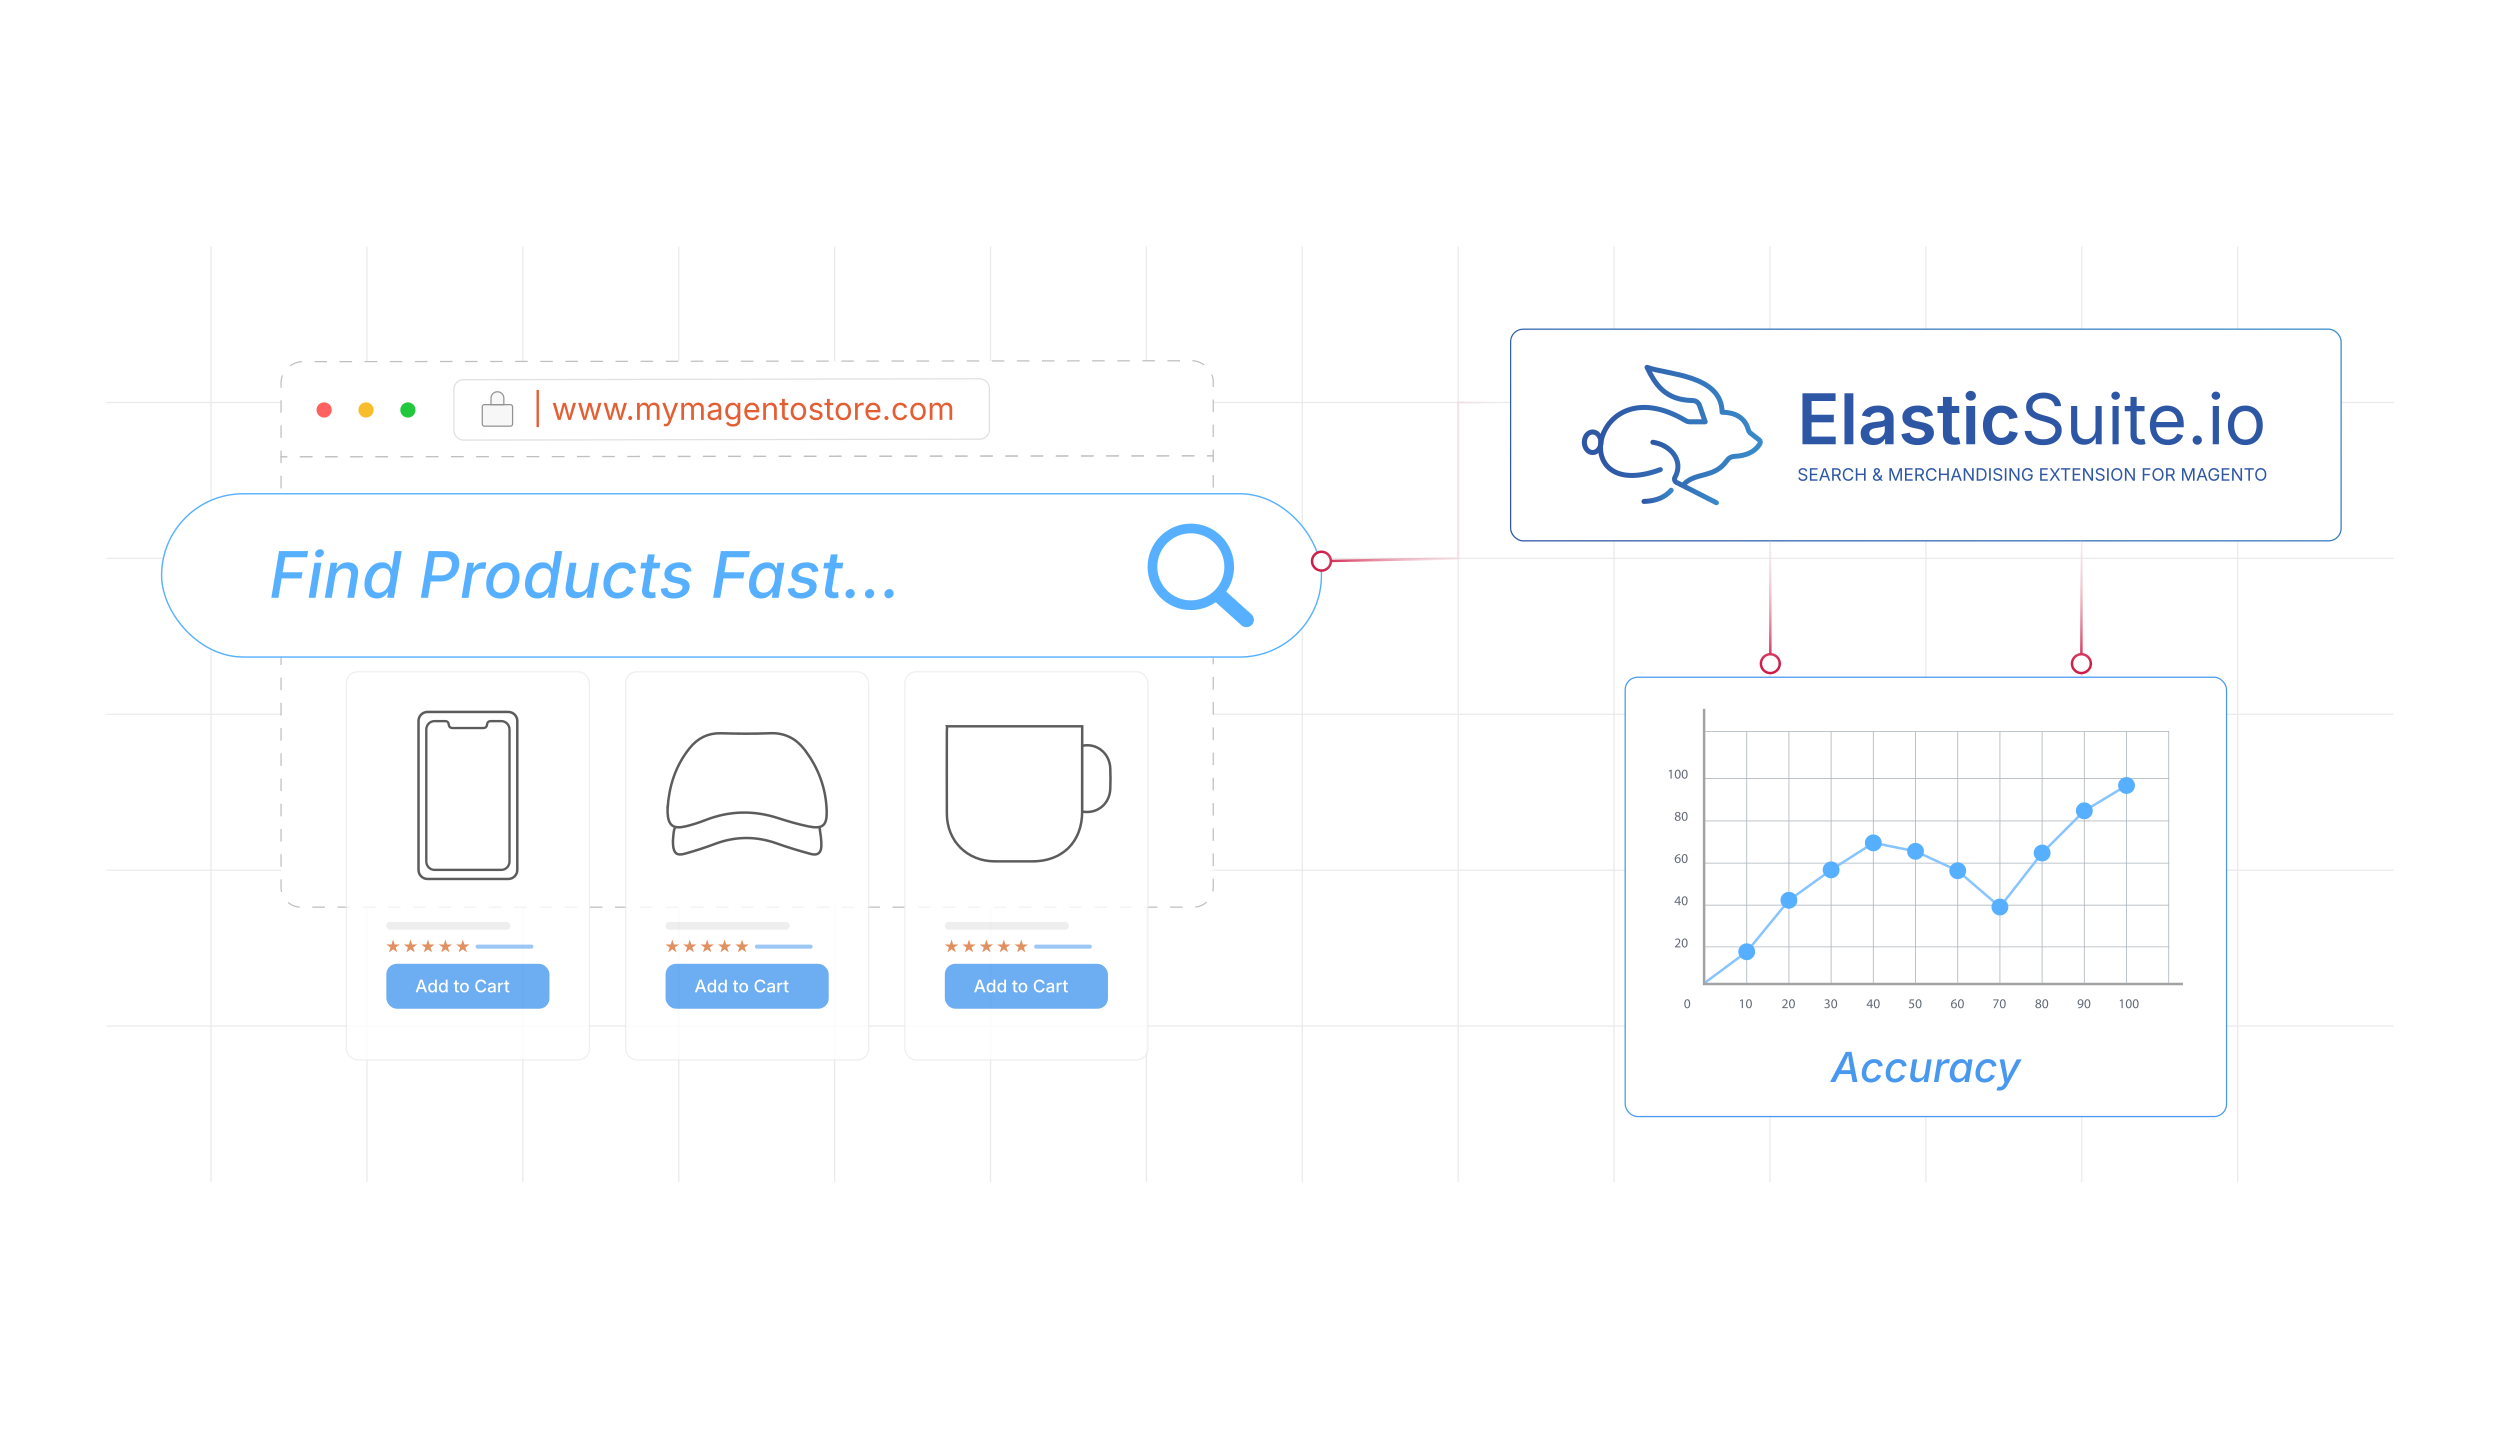 <?xml version="1.0" encoding="UTF-8"?><svg id="Layer_1" xmlns="http://www.w3.org/2000/svg" xmlns:xlink="http://www.w3.org/1999/xlink" viewBox="0 0 350 200"><defs><filter id="drop-shadow-1" filterUnits="userSpaceOnUse"><feOffset dx="0" dy="1.993"/><feGaussianBlur result="blur" stdDeviation="1.595"/><feFlood flood-color="#333" flood-opacity=".09"/><feComposite in2="blur" operator="in"/><feComposite in="SourceGraphic"/></filter><linearGradient id="linear-gradient" x1="248.948" y1="94.953" x2="290.294" y2="23.339" gradientUnits="userSpaceOnUse"><stop offset="0" stop-color="#2d54a3"/><stop offset="1" stop-color="#398bcb"/></linearGradient><filter id="drop-shadow-2" filterUnits="userSpaceOnUse"><feOffset dx="0" dy="1.756"/><feGaussianBlur result="blur-2" stdDeviation="1.404"/><feFlood flood-color="#333" flood-opacity=".09"/><feComposite in2="blur-2" operator="in"/><feComposite in="SourceGraphic"/></filter><filter id="drop-shadow-3" filterUnits="userSpaceOnUse"><feOffset dx="0" dy="1.756"/><feGaussianBlur result="blur-3" stdDeviation="1.404"/><feFlood flood-color="#333" flood-opacity=".09"/><feComposite in2="blur-3" operator="in"/><feComposite in="SourceGraphic"/></filter><linearGradient id="linear-gradient-2" x1="223.718" y1="57.912" x2="246.793" y2="57.912" xlink:href="#linear-gradient"/><linearGradient id="linear-gradient-3" x1="231.052" y1="64.391" x2="240.643" y2="64.391" xlink:href="#linear-gradient"/><linearGradient id="linear-gradient-4" x1="229.808" y1="67.662" x2="234.314" y2="67.662" xlink:href="#linear-gradient"/><filter id="drop-shadow-4" filterUnits="userSpaceOnUse"><feOffset dx="0" dy="1.756"/><feGaussianBlur result="blur-4" stdDeviation="1.404"/><feFlood flood-color="#333" flood-opacity=".09"/><feComposite in2="blur-4" operator="in"/><feComposite in="SourceGraphic"/></filter><linearGradient id="linear-gradient-5" x1="247.846" y1="73.819" x2="247.846" y2="92.91" gradientUnits="userSpaceOnUse"><stop offset="0" stop-color="#fff" stop-opacity="0"/><stop offset="1" stop-color="#d01d48"/></linearGradient><linearGradient id="linear-gradient-6" x1="247.846" y1="73.819" x2="247.846" y2="92.91" xlink:href="#linear-gradient-5"/><linearGradient id="linear-gradient-7" x1="291.395" x2="291.395" xlink:href="#linear-gradient-5"/><linearGradient id="linear-gradient-8" x1="291.395" y1="73.819" x2="291.395" y2="92.91" xlink:href="#linear-gradient-5"/><linearGradient id="linear-gradient-9" x1="184.999" y1="67.457" x2="211.484" y2="67.457" gradientUnits="userSpaceOnUse"><stop offset="0" stop-color="#d01d48"/><stop offset="1" stop-color="#fff" stop-opacity="0"/></linearGradient><linearGradient id="linear-gradient-10" x1="184.999" y1="78.56" x2="211.484" y2="78.56" xlink:href="#linear-gradient-9"/></defs><line x1="14.905" y1="143.649" x2="335.095" y2="143.649" fill="none" stroke="#eaeaea" stroke-miterlimit="10" stroke-width=".176"/><line x1="14.905" y1="121.825" x2="335.095" y2="121.825" fill="none" stroke="#eaeaea" stroke-miterlimit="10" stroke-width=".176"/><line x1="14.905" y1="100" x2="335.095" y2="100" fill="none" stroke="#eaeaea" stroke-miterlimit="10" stroke-width=".176"/><line x1="14.905" y1="78.175" x2="335.095" y2="78.175" fill="none" stroke="#eaeaea" stroke-miterlimit="10" stroke-width=".176"/><line x1="14.905" y1="56.351" x2="335.095" y2="56.351" fill="none" stroke="#eaeaea" stroke-miterlimit="10" stroke-width=".176"/><line x1="313.27" y1="34.526" x2="313.27" y2="165.474" fill="none" stroke="#eaeaea" stroke-miterlimit="10" stroke-width=".176"/><line x1="291.446" y1="34.526" x2="291.446" y2="165.474" fill="none" stroke="#eaeaea" stroke-miterlimit="10" stroke-width=".176"/><line x1="269.621" y1="34.526" x2="269.621" y2="165.474" fill="none" stroke="#eaeaea" stroke-miterlimit="10" stroke-width=".176"/><line x1="247.796" y1="34.526" x2="247.796" y2="165.474" fill="none" stroke="#eaeaea" stroke-miterlimit="10" stroke-width=".176"/><line x1="225.971" y1="34.526" x2="225.971" y2="165.474" fill="none" stroke="#eaeaea" stroke-miterlimit="10" stroke-width=".176"/><line x1="204.147" y1="34.526" x2="204.147" y2="165.474" fill="none" stroke="#eaeaea" stroke-miterlimit="10" stroke-width=".176"/><line x1="182.322" y1="34.526" x2="182.322" y2="165.474" fill="none" stroke="#eaeaea" stroke-miterlimit="10" stroke-width=".176"/><line x1="160.497" y1="34.526" x2="160.497" y2="165.474" fill="none" stroke="#eaeaea" stroke-miterlimit="10" stroke-width=".176"/><line x1="138.672" y1="34.526" x2="138.672" y2="165.474" fill="none" stroke="#eaeaea" stroke-miterlimit="10" stroke-width=".176"/><line x1="116.848" y1="34.526" x2="116.848" y2="165.474" fill="none" stroke="#eaeaea" stroke-miterlimit="10" stroke-width=".176"/><line x1="95.023" y1="34.526" x2="95.023" y2="165.474" fill="none" stroke="#eaeaea" stroke-miterlimit="10" stroke-width=".176"/><line x1="73.198" y1="34.526" x2="73.198" y2="165.474" fill="none" stroke="#eaeaea" stroke-miterlimit="10" stroke-width=".176"/><line x1="51.373" y1="34.526" x2="51.373" y2="165.474" fill="none" stroke="#eaeaea" stroke-miterlimit="10" stroke-width=".176"/><line x1="29.549" y1="34.526" x2="29.549" y2="165.474" fill="none" stroke="#eaeaea" stroke-miterlimit="10" stroke-width=".176"/><path d="M169.853,53.469c0-1.532-1.242-2.775-2.775-2.965l-124.957.13c-1.532.191-2.775,1.433-2.775,2.965v10.364l130.506-.13v-10.364Z" fill="#fff" stroke-width="0"/><polyline points="39.347 63.086 39.347 63.964 40.225 63.963" fill="none" stroke="#bfbfbf" stroke-miterlimit="10" stroke-width=".176"/><line x1="41.988" y1="63.961" x2="168.093" y2="63.835" fill="none" stroke="#bfbfbf" stroke-dasharray="0 0 1.764 1.764" stroke-miterlimit="10" stroke-width=".176"/><polyline points="168.975 63.834 169.853 63.833 169.853 62.955" fill="none" stroke="#bfbfbf" stroke-miterlimit="10" stroke-width=".176"/><path d="M169.853,61.199v-7.73c0-1.532-1.242-2.775-2.775-2.965l-124.957.13c-1.532.191-2.775,1.433-2.775,2.965v8.608" fill="none" stroke="#bfbfbf" stroke-dasharray="0 0 1.756 1.756" stroke-miterlimit="10" stroke-width=".176"/><path d="M39.347,63.964v60.262c0,1.532,1.242,2.775,2.775,2.775h124.957c1.532,0,2.775-1.242,2.775-2.775v-60.392l-130.506.13Z" fill="#fff" stroke-width="0"/><polyline points="40.225 63.963 39.347 63.964 39.347 64.841" fill="none" stroke="#bfbfbf" stroke-miterlimit="10" stroke-width=".176"/><path d="M39.347,66.607v57.618c0,1.532,1.242,2.775,2.775,2.775h124.957c1.532,0,2.775-1.242,2.775-2.775v-58.632" fill="none" stroke="#bfbfbf" stroke-dasharray="0 0 1.766 1.766" stroke-miterlimit="10" stroke-width=".176"/><polyline points="169.853 64.711 169.853 63.833 168.975 63.834" fill="none" stroke="#bfbfbf" stroke-miterlimit="10" stroke-width=".176"/><line x1="167.211" y1="63.836" x2="41.106" y2="63.962" fill="none" stroke="#bfbfbf" stroke-dasharray="0 0 1.764 1.764" stroke-miterlimit="10" stroke-width=".176"/><circle cx="45.379" cy="57.394" r="1.066" fill="#ff6160" stroke-width="0"/><circle cx="51.243" cy="57.394" r="1.066" fill="#f8bd2a" stroke-width="0"/><circle cx="57.107" cy="57.394" r="1.066" fill="#21c83c" stroke-width="0"/><path d="M137.16,61.483l-72.258.13c-.748,0-1.354-.606-1.354-1.354v-5.745c0-.748.606-1.354,1.354-1.354l72.258-.13c.748,0,1.354.606,1.354,1.354v5.745c0,.748-.606,1.354-1.354,1.354Z" fill="#fff" stroke="#e0e0e0" stroke-miterlimit="10" stroke-width=".176"/><path d="M75.448,54.592v5.208h-.333v-5.208h.333Z" fill="#e45e34" stroke-width="0"/><path d="M78.099,58.78l-.721-2.377h.406l.29,1.038c.04.142.082.302.127.481s.09.382.134.609h-.066c.042-.217.086-.416.13-.596.044-.18.086-.345.127-.495l.285-1.038h.408l.281,1.038c.04.146.081.309.125.488.043.179.086.38.128.603h-.068c.045-.22.09-.419.135-.599.045-.179.087-.343.129-.492l.289-1.038h.406l-.721,2.377h-.38l-.308-1.076c-.031-.109-.062-.22-.091-.334-.03-.113-.059-.229-.087-.349s-.058-.24-.087-.363h.085c-.028.122-.057.243-.086.362-.029.12-.058.237-.088.352s-.061.225-.092.332l-.308,1.076h-.38Z" fill="#e45e34" stroke-width="0"/><path d="M81.662,58.78l-.721-2.377h.406l.29,1.038c.04.142.082.302.127.481s.09.382.134.609h-.066c.042-.217.086-.416.13-.596.044-.18.086-.345.127-.495l.285-1.038h.408l.281,1.038c.04.146.081.309.125.488.043.179.086.38.128.603h-.068c.045-.22.09-.419.135-.599.045-.179.087-.343.129-.492l.289-1.038h.406l-.721,2.377h-.38l-.308-1.076c-.031-.109-.062-.22-.091-.334-.03-.113-.059-.229-.087-.349s-.058-.24-.087-.363h.085c-.028.122-.057.243-.086.362-.029.12-.058.237-.088.352s-.061.225-.092.332l-.308,1.076h-.38Z" fill="#e45e34" stroke-width="0"/><path d="M85.225,58.78l-.721-2.377h.406l.29,1.038c.04.142.082.302.127.481s.09.382.134.609h-.066c.042-.217.086-.416.13-.596.044-.18.086-.345.127-.495l.285-1.038h.408l.281,1.038c.04.146.081.309.125.488.043.179.086.38.128.603h-.068c.045-.22.09-.419.135-.599.045-.179.087-.343.129-.492l.289-1.038h.406l-.721,2.377h-.38l-.308-1.076c-.031-.109-.062-.22-.091-.334-.03-.113-.059-.229-.087-.349s-.058-.24-.087-.363h.085c-.028.122-.057.243-.086.362-.029.12-.058.237-.088.352s-.061.225-.092.332l-.308,1.076h-.38Z" fill="#e45e34" stroke-width="0"/><path d="M88.225,58.808c-.079,0-.147-.028-.203-.084-.056-.056-.084-.124-.084-.203,0-.08.028-.147.084-.203.056-.056.124-.084.203-.084.08,0,.147.028.203.084.056.056.084.124.084.203,0,.079-.028.147-.084.203-.056.056-.124.084-.203.084Z" fill="#e45e34" stroke-width="0"/><path d="M89.188,58.78v-2.377h.372l.002.532h-.03c.033-.129.084-.236.154-.32.07-.084.152-.148.247-.19s.192-.064.294-.064c.173,0,.313.053.42.16.107.106.176.246.207.418h-.051c.028-.119.08-.222.155-.308s.166-.153.273-.2.224-.07.35-.07c.138,0,.263.03.376.089s.204.149.271.27.101.273.101.457v1.603h-.383v-1.592c0-.171-.048-.294-.145-.368-.096-.074-.208-.111-.336-.111-.106,0-.198.022-.275.067-.078.045-.137.106-.179.184-.042.078-.063.167-.063.268v1.552h-.382v-1.63c0-.132-.044-.238-.132-.319-.088-.081-.199-.121-.334-.121-.092,0-.179.022-.26.065-.082.043-.147.107-.197.192s-.074.191-.074.317v1.497h-.383Z" fill="#e45e34" stroke-width="0"/><path d="M92.9,59.641l.098-.332.041.011c.078.02.148.025.212.016.064-.009.121-.041.172-.095.051-.054.096-.138.134-.251l.068-.198-.908-2.39h.419l.506,1.41c.054.147.099.293.136.438.037.145.076.285.117.421h-.14c.041-.136.081-.277.118-.422.038-.146.083-.291.135-.437l.51-1.41h.417l-1.044,2.732c-.048.126-.106.23-.173.312-.067.082-.146.142-.235.181-.089.039-.19.059-.302.059-.068,0-.127-.005-.176-.015-.05-.01-.084-.02-.104-.03Z" fill="#e45e34" stroke-width="0"/><path d="M95.385,58.78v-2.377h.372l.002.532h-.03c.033-.129.084-.236.154-.32.07-.084.152-.148.247-.19s.192-.064.294-.064c.173,0,.313.053.42.16.107.106.176.246.207.418h-.051c.028-.119.08-.222.155-.308s.166-.153.273-.2.224-.07.35-.07c.138,0,.263.03.376.089s.204.149.271.27.101.273.101.457v1.603h-.383v-1.592c0-.171-.048-.294-.145-.368-.096-.074-.208-.111-.336-.111-.106,0-.198.022-.275.067-.078.045-.137.106-.179.184-.042.078-.063.167-.063.268v1.552h-.382v-1.63c0-.132-.044-.238-.132-.319-.088-.081-.199-.121-.334-.121-.092,0-.179.022-.26.065-.082.043-.147.107-.197.192s-.074.191-.074.317v1.497h-.383Z" fill="#e45e34" stroke-width="0"/><path d="M99.865,58.835c-.15,0-.287-.028-.409-.085-.123-.057-.22-.14-.292-.249-.072-.109-.108-.242-.108-.398,0-.136.027-.247.081-.332.054-.085.126-.152.216-.201.09-.049.189-.085.299-.109.109-.024.219-.043.33-.058.142-.019.257-.033.347-.042.089-.01.155-.027.199-.051.043-.024.064-.065.064-.123v-.013c0-.099-.018-.183-.055-.252-.037-.069-.092-.122-.166-.159-.074-.037-.166-.055-.276-.055-.114,0-.21.018-.292.053-.081.036-.146.08-.197.133s-.088.107-.114.163l-.368-.121c.061-.145.143-.257.247-.339s.218-.139.342-.173c.125-.034.248-.051.37-.051.079,0,.169.01.271.029.101.019.199.057.293.114s.172.141.234.252c.062.111.092.26.092.445v1.567h-.376v-.323h-.025c-.027.055-.07.112-.129.171-.06.059-.137.108-.232.147-.095.04-.21.06-.344.06ZM99.931,58.498c.142,0,.261-.028.359-.083.098-.055.172-.127.224-.216.051-.088.076-.181.076-.277v-.33c-.016.019-.049.035-.102.05-.052.015-.112.028-.179.04-.067.011-.133.021-.196.029s-.113.014-.15.018c-.092.011-.178.031-.258.059-.08.027-.144.068-.192.121s-.072.125-.072.216c0,.082.021.151.064.206.042.055.101.097.174.125.073.028.158.042.253.042Z" fill="#e45e34" stroke-width="0"/><path d="M102.607,59.72c-.176,0-.328-.022-.456-.067-.128-.044-.235-.104-.32-.177s-.152-.154-.202-.24l.311-.2c.034.045.076.096.126.151.05.055.119.102.204.141.086.039.198.059.337.059.19,0,.346-.045.469-.136s.184-.234.184-.429v-.477h-.036c-.027.045-.065.1-.114.162-.049.062-.119.118-.21.165s-.214.071-.367.071c-.19,0-.361-.045-.512-.135-.152-.09-.271-.221-.359-.395-.088-.173-.132-.383-.132-.631,0-.245.043-.458.129-.639s.206-.321.358-.42.327-.149.524-.149c.153,0,.275.025.367.076.092.05.162.108.212.173.049.065.087.119.115.162h.036v-.381h.372v2.438c0,.204-.046.371-.138.501-.092.129-.217.225-.373.286-.157.061-.332.091-.524.091ZM102.596,58.402c.145,0,.267-.033.366-.099.1-.066.174-.161.226-.285.051-.124.077-.272.077-.445,0-.168-.025-.317-.076-.445s-.125-.229-.224-.302c-.099-.073-.222-.11-.368-.11-.15,0-.275.039-.376.116-.101.077-.176.18-.227.309s-.075.273-.075.432c0,.163.025.307.076.432.051.125.127.222.228.292.101.07.226.105.374.105Z" fill="#e45e34" stroke-width="0"/><path d="M105.313,58.831c-.229,0-.428-.051-.594-.153s-.294-.245-.385-.427c-.09-.183-.135-.396-.135-.64,0-.244.044-.458.132-.644s.212-.331.373-.436c.161-.105.349-.158.564-.158.126,0,.25.021.373.063.123.042.234.109.334.202.1.093.179.215.239.367.06.152.089.337.089.557v.16h-1.845v-.323h1.639l-.179.119c0-.156-.024-.294-.073-.416-.049-.122-.122-.216-.218-.285-.097-.069-.216-.103-.359-.103s-.266.035-.368.105c-.102.07-.18.162-.234.274-.054.113-.081.233-.081.362v.215c0,.176.031.325.091.448.061.123.146.215.256.278s.237.095.382.095c.093,0,.178-.014.255-.041s.143-.067.198-.122.098-.123.127-.203l.37.102c-.037.119-.099.224-.187.314-.088.091-.197.162-.327.213-.129.051-.276.076-.439.076Z" fill="#e45e34" stroke-width="0"/><path d="M107.235,57.356v1.424h-.383v-2.377h.368l.002.576h-.053c.072-.22.175-.375.309-.468.134-.092.291-.138.471-.138.16,0,.3.033.421.099.12.066.214.165.282.297.067.133.101.3.101.501v1.509h-.382v-1.478c0-.183-.048-.326-.144-.429-.096-.104-.227-.155-.393-.155-.113,0-.215.024-.306.074-.09.05-.162.122-.214.217-.053.095-.079.21-.079.347Z" fill="#e45e34" stroke-width="0"/><path d="M110.36,56.403v.328h-1.229v-.328h1.229ZM109.489,55.838h.382v2.326c0,.106.021.184.065.233s.115.073.216.073c.024,0,.055-.002.092-.008s.072-.011.104-.017l.079.323c-.04.014-.085.025-.135.032-.05.007-.1.011-.15.011-.206,0-.366-.054-.48-.163s-.172-.26-.172-.454v-2.355Z" fill="#e45e34" stroke-width="0"/><path d="M111.774,58.831c-.215,0-.404-.051-.566-.153-.163-.102-.289-.245-.38-.429-.09-.185-.136-.398-.136-.642,0-.248.045-.465.136-.65.091-.185.217-.328.38-.43.162-.102.351-.153.566-.153.217,0,.407.051.57.153s.29.246.38.43c.091.185.136.402.136.65,0,.244-.045.458-.136.642-.091.184-.217.327-.38.429s-.353.153-.57.153ZM111.774,58.489c.16,0,.292-.042.396-.124s.18-.19.229-.324.074-.279.074-.435c0-.158-.024-.304-.074-.439-.05-.136-.126-.245-.229-.328s-.235-.125-.396-.125c-.159,0-.289.042-.391.125s-.178.192-.228.326c-.05.135-.074.282-.074.44,0,.156.024.301.074.435s.125.242.228.324.232.124.391.124Z" fill="#e45e34" stroke-width="0"/><path d="M114.225,58.831c-.163,0-.308-.023-.435-.071-.127-.048-.231-.118-.313-.212-.083-.093-.138-.208-.166-.344l.364-.087c.034.13.098.226.192.287.094.061.212.092.354.092.166,0,.298-.036.396-.106.098-.071.147-.155.147-.253,0-.083-.028-.151-.086-.205-.058-.055-.145-.096-.263-.123l-.396-.093c-.215-.051-.375-.13-.48-.237-.104-.107-.157-.244-.157-.411,0-.136.039-.256.115-.36.077-.104.181-.186.314-.245.132-.059.283-.088.452-.088.163,0,.301.024.416.074.114.049.207.116.278.202.072.086.125.185.161.297l-.347.089c-.032-.085-.086-.162-.163-.231-.076-.069-.19-.104-.343-.104-.142,0-.26.033-.354.098-.094.065-.141.147-.141.247,0,.088.032.158.096.211.063.053.165.096.304.128l.359.085c.215.051.375.13.479.237s.155.242.155.405c0,.139-.04.262-.118.371s-.188.194-.33.256-.304.093-.49.093Z" fill="#e45e34" stroke-width="0"/><path d="M116.651,56.403v.328h-1.229v-.328h1.229ZM115.779,55.838h.382v2.326c0,.106.021.184.065.233s.115.073.216.073c.024,0,.055-.002.092-.008s.072-.011.104-.017l.079.323c-.04.014-.085.025-.135.032-.05.007-.1.011-.15.011-.206,0-.366-.054-.48-.163s-.172-.26-.172-.454v-2.355Z" fill="#e45e34" stroke-width="0"/><path d="M118.064,58.831c-.215,0-.404-.051-.566-.153-.163-.102-.289-.245-.38-.429-.09-.185-.136-.398-.136-.642,0-.248.045-.465.136-.65.091-.185.217-.328.38-.43.162-.102.351-.153.566-.153.217,0,.407.051.57.153s.29.246.38.43c.091.185.136.402.136.65,0,.244-.045.458-.136.642-.091.184-.217.327-.38.429s-.353.153-.57.153ZM118.064,58.489c.16,0,.292-.042.396-.124s.18-.19.229-.324.074-.279.074-.435c0-.158-.024-.304-.074-.439-.05-.136-.126-.245-.229-.328s-.235-.125-.396-.125c-.159,0-.289.042-.391.125s-.178.192-.228.326c-.05.135-.074.282-.074.44,0,.156.024.301.074.435s.125.242.228.324.232.124.391.124Z" fill="#e45e34" stroke-width="0"/><path d="M119.708,58.78v-2.377h.37v.366h.025c.044-.121.122-.217.235-.29.113-.073.24-.109.381-.109.028,0,.062 0.0.101.002s.07.003.093.004v.385c-.012-.003-.04-.007-.085-.013-.045-.006-.093-.009-.145-.009-.113,0-.215.024-.305.071-.09.047-.161.113-.212.196-.051.083-.076.178-.076.286v1.488h-.383Z" fill="#e45e34" stroke-width="0"/><path d="M122.274,58.831c-.229,0-.428-.051-.594-.153s-.294-.245-.385-.427c-.09-.183-.135-.396-.135-.64,0-.244.044-.458.132-.644s.212-.331.373-.436c.161-.105.349-.158.564-.158.126,0,.25.021.373.063.123.042.234.109.334.202.1.093.179.215.239.367.06.152.089.337.089.557v.16h-1.845v-.323h1.639l-.179.119c0-.156-.024-.294-.073-.416-.049-.122-.122-.216-.218-.285-.097-.069-.216-.103-.359-.103s-.266.035-.368.105c-.102.07-.18.162-.234.274-.054.113-.081.233-.081.362v.215c0,.176.031.325.091.448.061.123.146.215.256.278s.237.095.382.095c.093,0,.178-.014.255-.041s.143-.067.198-.122.098-.123.127-.203l.37.102c-.037.119-.099.224-.187.314-.088.091-.197.162-.327.213-.129.051-.276.076-.439.076Z" fill="#e45e34" stroke-width="0"/><path d="M124.104,58.808c-.079,0-.147-.028-.203-.084-.056-.056-.084-.124-.084-.203,0-.08.028-.147.084-.203.056-.056.124-.084.203-.084.08,0,.147.028.203.084.056.056.084.124.084.203,0,.079-.028.147-.084.203-.056.056-.124.084-.203.084Z" fill="#e45e34" stroke-width="0"/><path d="M126.035,58.831c-.215,0-.404-.051-.566-.153-.163-.102-.289-.245-.38-.429-.09-.185-.136-.398-.136-.642,0-.248.045-.465.136-.65.091-.185.217-.328.38-.43.162-.102.351-.153.566-.153.115,0,.223.015.325.045s.195.073.28.128c.084.056.157.125.218.207.061.081.107.174.14.277l-.368.104c-.017-.061-.043-.117-.079-.168-.036-.051-.078-.095-.128-.133-.051-.038-.108-.066-.173-.087-.065-.021-.137-.031-.215-.031-.159,0-.289.042-.391.125s-.178.192-.228.326c-.05.135-.074.282-.074.44,0,.156.024.301.074.435s.125.242.228.324.232.124.391.124c.079,0,.152-.011.219-.032.067-.021.126-.051.178-.09s.095-.085.131-.139c.035-.054.062-.113.079-.176l.366.104c-.031.106-.078.201-.139.284-.062.083-.135.154-.22.213-.085.059-.179.104-.283.134s-.213.045-.33.045Z" fill="#e45e34" stroke-width="0"/><path d="M128.522,58.831c-.215,0-.404-.051-.566-.153-.163-.102-.289-.245-.38-.429-.09-.185-.136-.398-.136-.642,0-.248.045-.465.136-.65.091-.185.217-.328.38-.43.162-.102.351-.153.566-.153.217,0,.407.051.57.153s.29.246.38.43c.091.185.136.402.136.65,0,.244-.045.458-.136.642-.091.184-.217.327-.38.429s-.353.153-.57.153ZM128.522,58.489c.16,0,.292-.042.396-.124s.18-.19.229-.324.074-.279.074-.435c0-.158-.024-.304-.074-.439-.05-.136-.126-.245-.229-.328s-.235-.125-.396-.125c-.159,0-.289.042-.391.125s-.178.192-.228.326c-.05.135-.074.282-.074.44,0,.156.024.301.074.435s.125.242.228.324.232.124.391.124Z" fill="#e45e34" stroke-width="0"/><path d="M130.166,58.78v-2.377h.372l.002.532h-.03c.033-.129.084-.236.154-.32.07-.084.152-.148.247-.19s.192-.064.294-.064c.173,0,.313.053.42.16.107.106.176.246.207.418h-.051c.028-.119.08-.222.155-.308s.166-.153.273-.2.224-.07.35-.07c.138,0,.263.03.376.089s.204.149.271.27.101.273.101.457v1.603h-.383v-1.592c0-.171-.048-.294-.145-.368-.096-.074-.208-.111-.336-.111-.106,0-.198.022-.275.067-.078.045-.137.106-.179.184-.042.078-.063.167-.063.268v1.552h-.382v-1.63c0-.132-.044-.238-.132-.319-.088-.081-.199-.121-.334-.121-.092,0-.179.022-.26.065-.082.043-.147.107-.197.192s-.074.191-.074.317v1.497h-.383Z" fill="#e45e34" stroke-width="0"/><rect x="67.518" y="56.646" width="4.245" height="3.019" rx=".301" ry=".301" fill="#f7f7f7" stroke="#939393" stroke-miterlimit="10" stroke-width=".176"/><path d="M69.64,54.848h0c.496,0,.899.403.899.899v.899h-1.798v-.899c0-.496.403-.899.899-.899Z" fill="#f7f7f7" stroke="#939393" stroke-miterlimit="10" stroke-width=".176"/><g opacity=".8"><rect x="48.494" y="94.052" width="34.025" height="54.34" rx="1.582" ry="1.582" fill="#fff" stroke="#eaeaea" stroke-miterlimit="10" stroke-width=".176"/><rect x="54.088" y="134.935" width="22.837" height="6.287" rx="1.457" ry="1.457" fill="#4898ef" stroke-width="0"/><rect x="54.088" y="129.074" width="17.358" height="1.089" rx=".485" ry=".485" fill="#eaeaea" stroke-width="0"/><rect x="66.598" y="132.244" width="8.071" height=".574" rx=".255" ry=".255" fill="#4898ef" opacity=".67" stroke-width="0"/><polygon points="55.032 131.539 55.255 132.225 55.976 132.225 55.392 132.649 55.615 133.334 55.032 132.911 54.449 133.334 54.671 132.649 54.088 132.225 54.809 132.225 55.032 131.539" fill="#d9743b" stroke-width="0"/><polygon points="57.471 131.539 57.694 132.225 58.415 132.225 57.832 132.649 58.055 133.334 57.471 132.911 56.888 133.334 57.111 132.649 56.527 132.225 57.248 132.225 57.471 131.539" fill="#d9743b" stroke-width="0"/><polygon points="59.911 131.539 60.133 132.225 60.854 132.225 60.271 132.649 60.494 133.334 59.911 132.911 59.327 133.334 59.55 132.649 58.967 132.225 59.688 132.225 59.911 131.539" fill="#d9743b" stroke-width="0"/><polygon points="62.35 131.539 62.573 132.225 63.294 132.225 62.71 132.649 62.933 133.334 62.35 132.911 61.766 133.334 61.989 132.649 61.406 132.225 62.127 132.225 62.35 131.539" fill="#d9743b" stroke-width="0"/><polygon points="64.789 131.539 65.012 132.225 65.733 132.225 65.15 132.649 65.372 133.334 64.789 132.911 64.206 133.334 64.429 132.649 63.845 132.225 64.566 132.225 64.789 131.539" fill="#d9743b" stroke-width="0"/><path d="M58.186,138.922l.629-1.77h.333l.641,1.77h-.293l-.344-.984c-.027-.08-.056-.174-.088-.282s-.069-.239-.111-.391h.054c-.04.153-.076.285-.108.395s-.061.202-.085.278l-.333.984h-.293ZM58.526,138.455v-.226h.92v.226h-.92Z" fill="#fff" stroke-width="0"/><path d="M60.5,138.948c-.108,0-.204-.027-.288-.083-.084-.055-.149-.134-.197-.236-.047-.103-.071-.225-.071-.367,0-.145.024-.268.073-.369.048-.103.114-.181.198-.234s.179-.08.285-.08c.082,0,.148.014.199.041s.089.059.118.095c.028.037.05.069.065.097h.014v-.658h.261v1.77h-.254v-.208h-.021c-.015.028-.038.062-.067.098s-.069.068-.12.096-.116.041-.196.041ZM60.557,138.726c.075,0,.137-.02.188-.059.051-.04.09-.095.116-.165s.04-.15.04-.242c0-.093-.013-.174-.039-.242-.026-.068-.064-.122-.116-.16-.051-.038-.114-.058-.189-.058-.077,0-.141.021-.191.061-.051.04-.09.095-.115.164-.026.069-.039.147-.039.235s.013.167.039.237c.026.07.065.126.116.167.052.041.115.062.19.062Z" fill="#fff" stroke-width="0"/><path d="M62.003,138.948c-.108,0-.204-.027-.288-.083-.084-.055-.149-.134-.197-.236-.047-.103-.071-.225-.071-.367,0-.145.024-.268.073-.369.048-.103.114-.181.198-.234s.179-.08.285-.08c.082,0,.148.014.199.041s.089.059.118.095c.028.037.05.069.065.097h.014v-.658h.261v1.77h-.254v-.208h-.021c-.015.028-.038.062-.067.098s-.069.068-.12.096-.116.041-.196.041ZM62.06,138.726c.075,0,.137-.02.188-.059.051-.04.09-.095.116-.165s.04-.15.04-.242c0-.093-.013-.174-.039-.242-.026-.068-.064-.122-.116-.16-.051-.038-.114-.058-.189-.058-.077,0-.141.021-.191.061-.051.04-.09.095-.115.164-.026.069-.039.147-.039.235s.013.167.039.237c.026.07.065.126.116.167.052.041.115.062.19.062Z" fill="#fff" stroke-width="0"/><path d="M64.228,137.595v.212h-.719v-.212h.719ZM63.702,137.278h.261v1.285c0,.053.011.092.034.117.023.024.06.037.111.037.013,0,.031-.002.053-.005s.041-.006.057-.01l.046.209c-.028.01-.058.017-.089.021-.032.004-.063.006-.094.006-.12,0-.214-.031-.28-.093-.066-.062-.1-.149-.1-.262v-1.307Z" fill="#fff" stroke-width="0"/><path d="M65.022,138.949c-.125,0-.233-.028-.326-.086-.093-.057-.165-.137-.216-.239-.052-.104-.078-.223-.078-.358,0-.138.026-.259.078-.362.051-.103.124-.183.216-.24.093-.057.202-.085.326-.085.125,0,.234.028.327.085.093.058.165.138.217.24.051.104.077.225.077.362,0,.136-.026.255-.077.358-.052.103-.124.183-.217.239-.093.058-.202.086-.327.086ZM65.022,138.729c.081,0,.147-.021.2-.063.052-.043.092-.099.117-.169.026-.07.039-.146.039-.23,0-.085-.013-.163-.039-.233-.025-.071-.065-.128-.117-.17-.053-.043-.12-.063-.2-.063-.08,0-.146.021-.198.063-.052.042-.091.099-.117.169-.025.07-.039.148-.039.234,0,.084.013.16.039.23.026.07.065.126.117.169.052.042.118.063.198.063Z" fill="#fff" stroke-width="0"/><path d="M67.337,138.945c-.153,0-.29-.036-.41-.108-.121-.072-.215-.177-.284-.312s-.103-.298-.103-.486.034-.352.103-.487.164-.24.284-.312c.12-.073.257-.109.41-.109.093,0,.181.014.263.04.082.027.155.066.22.118.064.051.118.113.16.188.042.073.071.157.086.25h-.272c-.011-.056-.031-.105-.059-.148-.028-.043-.062-.08-.103-.11-.041-.029-.085-.053-.135-.067s-.103-.022-.158-.022c-.101,0-.192.025-.272.076-.08.052-.144.126-.189.225s-.069.219-.069.361.023.264.07.362c.046.099.11.173.19.223.08.051.17.075.271.075.056,0,.108-.007.158-.022.049-.016.094-.038.135-.068.041-.029.075-.065.103-.109.028-.044.048-.093.059-.148h.273c-.013.087-.041.167-.082.239-.041.072-.094.136-.158.189s-.138.095-.22.124c-.083.029-.173.043-.27.043Z" fill="#fff" stroke-width="0"/><path d="M68.737,138.951c-.084,0-.16-.016-.228-.047-.068-.031-.122-.076-.162-.137s-.059-.134-.059-.221c0-.075.014-.137.043-.186.029-.048.068-.087.117-.115.05-.028.104-.05.165-.064.061-.014.122-.024.185-.031.078-.01.142-.018.191-.023s.085-.016.109-.029c.023-.015.035-.037.035-.067v-.007c0-.051-.009-.092-.028-.126s-.047-.061-.085-.079-.084-.028-.141-.028c-.058,0-.107.009-.149.027-.042.018-.075.04-.101.068-.026.027-.045.056-.058.086l-.246-.063c.03-.079.073-.144.129-.191.056-.049.121-.084.193-.105.073-.022.148-.033.226-.033.054,0,.111.006.171.019.061.013.117.036.17.069s.096.079.129.14.05.139.05.235v.881h-.253v-.182h-.013c-.018.034-.043.067-.078.1-.034.032-.077.06-.128.08-.052.021-.114.031-.186.031ZM68.795,138.741c.071,0,.132-.014.183-.041.05-.028.089-.064.116-.11s.041-.095.041-.146v-.17c-.01.01-.028.019-.054.025-.026.008-.057.015-.091.021s-.067.011-.099.015-.058.007-.078.01c-.049.006-.094.017-.135.032-.041.015-.073.036-.098.063-.024.028-.036.064-.036.11,0,.042.011.077.033.106.022.028.051.05.088.063.037.015.081.021.129.021Z" fill="#fff" stroke-width="0"/><path d="M69.746,138.922v-1.327h.253v.213h.014c.024-.072.067-.129.128-.171.061-.041.13-.062.208-.062.017,0,.036.001.057.002s.039.003.053.005v.25c-.009-.003-.027-.007-.054-.01-.027-.003-.055-.005-.082-.005-.06,0-.115.013-.163.038-.048.025-.086.061-.113.105-.027.045-.041.096-.041.154v.807h-.261Z" fill="#fff" stroke-width="0"/><path d="M71.295,137.595v.212h-.719v-.212h.719ZM70.77,137.278h.261v1.285c0,.053.011.092.034.117.023.024.06.037.111.037.013,0,.031-.002.053-.005s.041-.006.057-.01l.046.209c-.028.01-.058.017-.089.021-.032.004-.063.006-.094.006-.12,0-.214-.031-.28-.093-.066-.062-.1-.149-.1-.262v-1.307Z" fill="#fff" stroke-width="0"/><rect x="126.681" y="94.052" width="34.025" height="54.34" rx="1.582" ry="1.582" fill="#fff" stroke="#eaeaea" stroke-miterlimit="10" stroke-width=".176"/><rect x="132.274" y="134.935" width="22.837" height="6.287" rx="1.457" ry="1.457" fill="#4898ef" stroke-width="0"/><rect x="132.274" y="129.074" width="17.358" height="1.089" rx=".485" ry=".485" fill="#eaeaea" stroke-width="0"/><rect x="144.785" y="132.244" width="8.071" height=".574" rx=".255" ry=".255" fill="#4898ef" opacity=".67" stroke-width="0"/><polygon points="133.218 131.539 133.441 132.225 134.162 132.225 133.579 132.649 133.802 133.334 133.218 132.911 132.635 133.334 132.858 132.649 132.274 132.225 132.996 132.225 133.218 131.539" fill="#d9743b" stroke-width="0"/><polygon points="135.658 131.539 135.88 132.225 136.602 132.225 136.018 132.649 136.241 133.334 135.658 132.911 135.074 133.334 135.297 132.649 134.714 132.225 135.435 132.225 135.658 131.539" fill="#d9743b" stroke-width="0"/><polygon points="138.097 131.539 138.32 132.225 139.041 132.225 138.457 132.649 138.68 133.334 138.097 132.911 137.514 133.334 137.736 132.649 137.153 132.225 137.874 132.225 138.097 131.539" fill="#d9743b" stroke-width="0"/><polygon points="140.536 131.539 140.759 132.225 141.48 132.225 140.897 132.649 141.12 133.334 140.536 132.911 139.953 133.334 140.176 132.649 139.592 132.225 140.313 132.225 140.536 131.539" fill="#d9743b" stroke-width="0"/><polygon points="142.975 131.539 143.198 132.225 143.919 132.225 143.336 132.649 143.559 133.334 142.975 132.911 142.392 133.334 142.615 132.649 142.032 132.225 142.753 132.225 142.975 131.539" fill="#d9743b" stroke-width="0"/><path d="M136.372,138.922l.629-1.77h.333l.641,1.77h-.293l-.344-.984c-.027-.08-.056-.174-.088-.282s-.069-.239-.111-.391h.054c-.04.153-.076.285-.108.395s-.061.202-.085.278l-.333.984h-.293ZM136.713,138.455v-.226h.92v.226h-.92Z" fill="#fff" stroke-width="0"/><path d="M138.687,138.948c-.108,0-.204-.027-.288-.083-.084-.055-.149-.134-.197-.236-.047-.103-.071-.225-.071-.367,0-.145.024-.268.073-.369.048-.103.114-.181.198-.234s.179-.08.285-.08c.082,0,.148.014.199.041s.089.059.118.095c.028.037.05.069.065.097h.014v-.658h.261v1.77h-.254v-.208h-.021c-.015.028-.038.062-.067.098s-.069.068-.12.096-.116.041-.196.041ZM138.743,138.726c.075,0,.137-.02.188-.059.051-.04.09-.095.116-.165s.04-.15.04-.242c0-.093-.013-.174-.039-.242-.026-.068-.064-.122-.116-.16-.051-.038-.114-.058-.189-.058-.077,0-.141.021-.191.061-.051.04-.09.095-.115.164-.026.069-.039.147-.039.235s.013.167.039.237c.026.07.065.126.116.167.052.041.115.062.19.062Z" fill="#fff" stroke-width="0"/><path d="M140.19,138.948c-.108,0-.204-.027-.288-.083-.084-.055-.149-.134-.197-.236-.047-.103-.071-.225-.071-.367,0-.145.024-.268.073-.369.048-.103.114-.181.198-.234s.179-.08.285-.08c.082,0,.148.014.199.041s.089.059.118.095c.028.037.05.069.065.097h.014v-.658h.261v1.77h-.254v-.208h-.021c-.015.028-.038.062-.067.098s-.069.068-.12.096-.116.041-.196.041ZM140.247,138.726c.075,0,.137-.02.188-.059.051-.04.09-.095.116-.165s.04-.15.04-.242c0-.093-.013-.174-.039-.242-.026-.068-.064-.122-.116-.16-.051-.038-.114-.058-.189-.058-.077,0-.141.021-.191.061-.051.04-.09.095-.115.164-.026.069-.039.147-.039.235s.013.167.039.237c.026.07.065.126.116.167.052.041.115.062.19.062Z" fill="#fff" stroke-width="0"/><path d="M142.415,137.595v.212h-.719v-.212h.719ZM141.889,137.278h.261v1.285c0,.053.011.092.034.117.023.024.06.037.111.037.013,0,.031-.002.053-.005s.041-.006.057-.01l.046.209c-.028.01-.058.017-.089.021-.032.004-.063.006-.094.006-.12,0-.214-.031-.28-.093-.066-.062-.1-.149-.1-.262v-1.307Z" fill="#fff" stroke-width="0"/><path d="M143.209,138.949c-.125,0-.233-.028-.326-.086-.093-.057-.165-.137-.216-.239-.052-.104-.078-.223-.078-.358,0-.138.026-.259.078-.362.051-.103.124-.183.216-.24.093-.057.202-.085.326-.085.125,0,.234.028.327.085.093.058.165.138.217.24.051.104.077.225.077.362,0,.136-.026.255-.077.358-.052.103-.124.183-.217.239-.093.058-.202.086-.327.086ZM143.209,138.729c.081,0,.147-.021.2-.063.052-.043.092-.099.117-.169.026-.07.039-.146.039-.23,0-.085-.013-.163-.039-.233-.025-.071-.065-.128-.117-.17-.053-.043-.12-.063-.2-.063-.08,0-.146.021-.198.063-.052.042-.091.099-.117.169-.025.07-.039.148-.039.234,0,.084.013.16.039.23.026.07.065.126.117.169.052.042.118.063.198.063Z" fill="#fff" stroke-width="0"/><path d="M145.523,138.945c-.153,0-.29-.036-.41-.108-.121-.072-.215-.177-.284-.312s-.103-.298-.103-.486.034-.352.103-.487.164-.24.284-.312c.12-.073.257-.109.41-.109.093,0,.181.014.263.04.082.027.155.066.22.118.064.051.118.113.16.188.042.073.071.157.086.25h-.272c-.011-.056-.031-.105-.059-.148-.028-.043-.062-.08-.103-.11-.041-.029-.085-.053-.135-.067s-.103-.022-.158-.022c-.101,0-.192.025-.272.076-.08.052-.144.126-.189.225s-.069.219-.069.361.023.264.07.362c.046.099.11.173.19.223.08.051.17.075.271.075.056,0,.108-.007.158-.022.049-.016.094-.038.135-.068.041-.029.075-.065.103-.109.028-.044.048-.093.059-.148h.273c-.013.087-.041.167-.082.239-.041.072-.094.136-.158.189s-.138.095-.22.124c-.083.029-.173.043-.27.043Z" fill="#fff" stroke-width="0"/><path d="M146.923,138.951c-.084,0-.16-.016-.228-.047-.068-.031-.122-.076-.162-.137s-.059-.134-.059-.221c0-.075.014-.137.043-.186.029-.048.068-.087.117-.115.05-.028.104-.05.165-.064.061-.014.122-.024.185-.031.078-.01.142-.018.191-.023s.085-.016.109-.029c.023-.015.035-.037.035-.067v-.007c0-.051-.009-.092-.028-.126s-.047-.061-.085-.079-.084-.028-.141-.028c-.058,0-.107.009-.149.027-.042.018-.075.04-.101.068-.026.027-.045.056-.058.086l-.246-.063c.03-.079.073-.144.129-.191.056-.049.121-.084.193-.105.073-.022.148-.033.226-.033.054,0,.111.006.171.019.061.013.117.036.17.069s.096.079.129.14.05.139.05.235v.881h-.253v-.182h-.013c-.018.034-.043.067-.078.1-.034.032-.077.06-.128.08-.052.021-.114.031-.186.031ZM146.981,138.741c.071,0,.132-.014.183-.041.05-.028.089-.064.116-.11s.041-.095.041-.146v-.17c-.01.01-.028.019-.054.025-.026.008-.057.015-.091.021s-.067.011-.099.015-.058.007-.078.01c-.049.006-.094.017-.135.032-.041.015-.073.036-.098.063-.024.028-.036.064-.036.11,0,.042.011.077.033.106.022.028.051.05.088.063.037.015.081.021.129.021Z" fill="#fff" stroke-width="0"/><path d="M147.933,138.922v-1.327h.253v.213h.014c.024-.072.067-.129.128-.171.061-.041.13-.062.208-.062.017,0,.036.001.057.002s.039.003.053.005v.25c-.009-.003-.027-.007-.054-.01-.027-.003-.055-.005-.082-.005-.06,0-.115.013-.163.038-.048.025-.086.061-.113.105-.027.045-.041.096-.041.154v.807h-.261Z" fill="#fff" stroke-width="0"/><path d="M149.482,137.595v.212h-.719v-.212h.719ZM148.956,137.278h.261v1.285c0,.053.011.092.034.117.023.024.06.037.111.037.013,0,.031-.002.053-.005s.041-.006.057-.01l.046.209c-.028.01-.058.017-.089.021-.032.004-.063.006-.094.006-.12,0-.214-.031-.28-.093-.066-.062-.1-.149-.1-.262v-1.307Z" fill="#fff" stroke-width="0"/><path d="M132.591,101.682h18.917c0,.313 0.0.595-0.0.876-.001,3.701.007,7.401-.004,11.102-.012,4.204-2.762,6.931-6.971,6.932-1.758 0-3.517.008-5.275-.002-3.843-.022-6.677-2.824-6.697-6.657-.02-3.832-.004-7.664-.002-11.495 0-.232.02-.464.033-.755Z" fill="#fff" stroke="#333" stroke-miterlimit="10" stroke-width=".351"/><path d="M151.51,104.415c1.996-.444,3.839,1.021,3.927,3.123.041.968.043,1.94.003,2.908-.088,2.123-1.833,3.542-3.931,3.176v-9.207Z" fill="#fff" stroke="#333" stroke-miterlimit="10" stroke-width=".351"/><rect x="87.587" y="94.052" width="34.025" height="54.34" rx="1.582" ry="1.582" fill="#fff" stroke="#eaeaea" stroke-miterlimit="10" stroke-width=".176"/><rect x="93.181" y="134.935" width="22.837" height="6.287" rx="1.457" ry="1.457" fill="#4898ef" stroke-width="0"/><path d="M110.055,130.163h-16.389c-.268,0-.485-.217-.485-.485v-.12c0-.268.217-.485.485-.485h16.389c.268,0,.485.217.485.485l.02.093c0,.268-.237.511-.505.511Z" fill="#eaeaea" stroke-width="0"/><rect x="105.692" y="132.244" width="8.071" height=".574" rx=".255" ry=".255" fill="#4898ef" opacity=".67" stroke-width="0"/><polygon points="94.125 131.539 94.348 132.225 95.069 132.225 94.486 132.649 94.709 133.334 94.125 132.911 93.542 133.334 93.765 132.649 93.181 132.225 93.902 132.225 94.125 131.539" fill="#d9743b" stroke-width="0"/><polygon points="96.564 131.539 96.787 132.225 97.508 132.225 96.925 132.649 97.148 133.334 96.564 132.911 95.981 133.334 96.204 132.649 95.62 132.225 96.342 132.225 96.564 131.539" fill="#d9743b" stroke-width="0"/><polygon points="99.004 131.539 99.227 132.225 99.948 132.225 99.364 132.649 99.587 133.334 99.004 132.911 98.42 133.334 98.643 132.649 98.06 132.225 98.781 132.225 99.004 131.539" fill="#d9743b" stroke-width="0"/><polygon points="101.443 131.539 101.666 132.225 102.387 132.225 101.804 132.649 102.026 133.334 101.443 132.911 100.86 133.334 101.082 132.649 100.499 132.225 101.22 132.225 101.443 131.539" fill="#d9743b" stroke-width="0"/><polygon points="103.882 131.539 104.105 132.225 104.826 132.225 104.243 132.649 104.466 133.334 103.882 132.911 103.299 133.334 103.522 132.649 102.938 132.225 103.659 132.225 103.882 131.539" fill="#d9743b" stroke-width="0"/><path d="M97.279,138.922l.629-1.77h.333l.641,1.77h-.293l-.344-.984c-.027-.08-.056-.174-.088-.282s-.069-.239-.111-.391h.054c-.04.153-.076.285-.108.395s-.061.202-.085.278l-.333.984h-.293ZM97.62,138.455v-.226h.92v.226h-.92Z" fill="#fff" stroke-width="0"/><path d="M99.594,138.948c-.108,0-.204-.027-.288-.083-.084-.055-.149-.134-.197-.236-.047-.103-.071-.225-.071-.367,0-.145.024-.268.073-.369.048-.103.114-.181.198-.234s.179-.08.285-.08c.082,0,.148.014.199.041s.089.059.118.095c.028.037.05.069.065.097h.014v-.658h.261v1.77h-.254v-.208h-.021c-.015.028-.038.062-.067.098s-.069.068-.12.096-.116.041-.196.041ZM99.65,138.726c.075,0,.137-.02.188-.059.051-.04.09-.095.116-.165s.04-.15.04-.242c0-.093-.013-.174-.039-.242-.026-.068-.064-.122-.116-.16-.051-.038-.114-.058-.189-.058-.077,0-.141.021-.191.061-.051.04-.09.095-.115.164-.026.069-.039.147-.039.235s.013.167.039.237c.026.07.065.126.116.167.052.041.115.062.19.062Z" fill="#fff" stroke-width="0"/><path d="M101.097,138.948c-.108,0-.204-.027-.288-.083-.084-.055-.149-.134-.197-.236-.047-.103-.071-.225-.071-.367,0-.145.024-.268.073-.369.048-.103.114-.181.198-.234s.179-.08.285-.08c.082,0,.148.014.199.041s.089.059.118.095c.028.037.05.069.065.097h.014v-.658h.261v1.77h-.254v-.208h-.021c-.015.028-.038.062-.067.098s-.069.068-.12.096-.116.041-.196.041ZM101.154,138.726c.075,0,.137-.02.188-.059.051-.04.09-.095.116-.165s.04-.15.04-.242c0-.093-.013-.174-.039-.242-.026-.068-.064-.122-.116-.16-.051-.038-.114-.058-.189-.058-.077,0-.141.021-.191.061-.051.04-.09.095-.115.164-.026.069-.039.147-.039.235s.013.167.039.237c.026.07.065.126.116.167.052.041.115.062.19.062Z" fill="#fff" stroke-width="0"/><path d="M103.322,137.595v.212h-.719v-.212h.719ZM102.796,137.278h.261v1.285c0,.053.011.092.034.117.023.024.06.037.111.037.013,0,.031-.002.053-.005s.041-.006.057-.01l.046.209c-.028.01-.058.017-.089.021-.032.004-.063.006-.094.006-.12,0-.214-.031-.28-.093-.066-.062-.1-.149-.1-.262v-1.307Z" fill="#fff" stroke-width="0"/><path d="M104.116,138.949c-.125,0-.233-.028-.326-.086-.093-.057-.165-.137-.216-.239-.052-.104-.078-.223-.078-.358,0-.138.026-.259.078-.362.051-.103.124-.183.216-.24.093-.057.202-.085.326-.085.125,0,.234.028.327.085.093.058.165.138.217.24.051.104.077.225.077.362,0,.136-.026.255-.077.358-.052.103-.124.183-.217.239-.093.058-.202.086-.327.086ZM104.116,138.729c.081,0,.147-.021.2-.063.052-.043.092-.099.117-.169.026-.07.039-.146.039-.23,0-.085-.013-.163-.039-.233-.025-.071-.065-.128-.117-.17-.053-.043-.12-.063-.2-.063-.08,0-.146.021-.198.063-.052.042-.091.099-.117.169-.025.07-.039.148-.039.234,0,.084.013.16.039.23.026.07.065.126.117.169.052.042.118.063.198.063Z" fill="#fff" stroke-width="0"/><path d="M106.431,138.945c-.153,0-.29-.036-.41-.108-.121-.072-.215-.177-.284-.312s-.103-.298-.103-.486.034-.352.103-.487.164-.24.284-.312c.12-.073.257-.109.41-.109.093,0,.181.014.263.04.082.027.155.066.22.118.064.051.118.113.16.188.042.073.071.157.086.25h-.272c-.011-.056-.031-.105-.059-.148-.028-.043-.062-.08-.103-.11-.041-.029-.085-.053-.135-.067s-.103-.022-.158-.022c-.101,0-.192.025-.272.076-.08.052-.144.126-.189.225s-.069.219-.069.361.023.264.07.362c.046.099.11.173.19.223.08.051.17.075.271.075.056,0,.108-.007.158-.022.049-.016.094-.038.135-.068.041-.029.075-.065.103-.109.028-.044.048-.093.059-.148h.273c-.013.087-.041.167-.082.239-.041.072-.094.136-.158.189s-.138.095-.22.124c-.083.029-.173.043-.27.043Z" fill="#fff" stroke-width="0"/><path d="M107.831,138.951c-.084,0-.16-.016-.228-.047-.068-.031-.122-.076-.162-.137s-.059-.134-.059-.221c0-.075.014-.137.043-.186.029-.048.068-.087.117-.115.05-.028.104-.05.165-.064.061-.014.122-.024.185-.031.078-.01.142-.018.191-.023s.085-.016.109-.029c.023-.015.035-.037.035-.067v-.007c0-.051-.009-.092-.028-.126s-.047-.061-.085-.079-.084-.028-.141-.028c-.058,0-.107.009-.149.027-.042.018-.075.04-.101.068-.026.027-.045.056-.058.086l-.246-.063c.03-.079.073-.144.129-.191.056-.049.121-.084.193-.105.073-.022.148-.033.226-.033.054,0,.111.006.171.019.061.013.117.036.17.069s.096.079.129.14.05.139.05.235v.881h-.253v-.182h-.013c-.018.034-.043.067-.078.1-.034.032-.077.06-.128.08-.052.021-.114.031-.186.031ZM107.889,138.741c.071,0,.132-.014.183-.041.05-.028.089-.064.116-.11s.041-.095.041-.146v-.17c-.01.01-.028.019-.054.025-.026.008-.057.015-.091.021s-.067.011-.099.015-.058.007-.078.01c-.049.006-.094.017-.135.032-.041.015-.073.036-.098.063-.024.028-.036.064-.036.11,0,.042.011.077.033.106.022.028.051.05.088.063.037.015.081.021.129.021Z" fill="#fff" stroke-width="0"/><path d="M108.84,138.922v-1.327h.253v.213h.014c.024-.072.067-.129.128-.171.061-.041.13-.062.208-.062.017,0,.036.001.057.002s.039.003.053.005v.25c-.009-.003-.027-.007-.054-.01-.027-.003-.055-.005-.082-.005-.06,0-.115.013-.163.038-.048.025-.086.061-.113.105-.027.045-.041.096-.041.154v.807h-.261Z" fill="#fff" stroke-width="0"/><path d="M110.389,137.595v.212h-.719v-.212h.719ZM109.863,137.278h.261v1.285c0,.053.011.092.034.117.023.024.06.037.111.037.013,0,.031-.002.053-.005s.041-.006.057-.01l.046.209c-.028.01-.058.017-.089.021-.032.004-.063.006-.094.006-.12,0-.214-.031-.28-.093-.066-.062-.1-.149-.1-.262v-1.307Z" fill="#fff" stroke-width="0"/><path d="M104.531,113.157c1.974.487,4.027,1.001,6.085,1.497,1.196.288,2.402.532,3.596.829.205.051.502.252.528.419.132.849.278,1.713.248,2.566-.035.973-.537,1.338-1.479,1.084-1.593-.429-3.178-.906-4.732-1.461-2.918-1.043-5.794-1.03-8.695.061-1.373.516-2.774.966-4.185,1.365-1.124.318-1.567-.04-1.665-1.197-.028-.338-.035-.685.009-1.021.068-.519.038-1.156.332-1.506.25-.298.905-.24,1.37-.377,1.407-.413,2.799-.884,4.216-1.259,1.387-.367,2.798-.645,4.371-1.001Z" fill="#fff" stroke="#333" stroke-miterlimit="10" stroke-width=".351"/><path d="M93.462,113.195c.194-3.11,1.099-5.969,3.066-8.429,1.127-1.41,2.564-2.161,4.432-2.108,2.28.064,4.566.089,6.843-.005,2.092-.086,3.674.762,4.881,2.356,1.902,2.512,2.96,5.362,3.053,8.523.06,2.049-.561,2.578-2.574,2.162-1.434-.296-2.848-.712-4.243-1.163-3.43-1.109-6.803-1.03-10.163.285-.9.352-1.83.654-2.77.876-1.764.417-2.456-.145-2.524-1.946-.007-.183-.001-.367-.001-.551Z" fill="#fff" stroke="#333" stroke-miterlimit="10" stroke-width=".351"/><path d="M59.856,99.671h11.303c.697,0,1.262.565,1.262,1.262v20.859c0,.697-.565,1.262-1.262,1.262h-11.303c-.697,0-1.264-.566-1.264-1.264v-20.855c0-.697.566-1.264,1.264-1.264Z" fill="#fff" stroke="#333" stroke-miterlimit="10" stroke-width=".351"/><path d="M71.332,102.139v18.464c0,.652-.512,1.18-1.143,1.18h-9.365c-.631,0-1.143-.528-1.143-1.18v-18.464c0-.653.512-1.182,1.143-1.182h1.544c.253,0,.458.212.458.473h0c0,.274.215.496.481.496h4.4c.265,0,.481-.221.481-.496h0c0-.261.205-.473.458-.473h1.544c.631,0,1.143.529,1.143,1.182Z" fill="#fff" stroke="#333" stroke-miterlimit="10" stroke-width=".33"/></g><g filter="url(#drop-shadow-1)"><rect x="22.622" y="67.135" width="162.381" height="22.855" rx="11.427" ry="11.427" fill="#fff" stroke="#57b0ff" stroke-miterlimit="10" stroke-width=".199"/><path d="M37.981,81.703l1.085-6.542h4.07l-.141.861h-3.069l-.351,2.107h2.775l-.141.852h-2.775l-.452,2.722h-1.001Z" fill="#57b0ff" stroke-width="0"/><path d="M43.211,81.703l.812-4.909h.966l-.812,4.909h-.966ZM44.634,76.043c-.167,0-.3-.056-.399-.167s-.136-.246-.11-.404c.026-.161.108-.297.246-.409.137-.111.288-.167.452-.167.167,0,.301.056.402.167s.138.248.112.409c-.026.158-.108.292-.246.404-.137.111-.29.167-.457.167Z" fill="#57b0ff" stroke-width="0"/><path d="M46.921,78.827l-.479,2.876h-.966l.816-4.909h.918l-.185,1.203-.105-.035c.211-.43.463-.743.757-.938.294-.194.63-.292,1.008-.292.343,0,.632.073.867.218.236.145.403.357.503.636.1.28.114.623.044,1.03l-.514,3.087h-.962l.505-3.03c.059-.36.013-.633-.136-.819-.149-.186-.378-.279-.685-.279-.226,0-.436.05-.63.149-.194.1-.358.243-.492.43s-.222.411-.266.672Z" fill="#57b0ff" stroke-width="0"/><path d="M52.752,81.8c-.521,0-.939-.173-1.255-.521-.316-.347-.475-.828-.475-1.442,0-.383.056-.76.167-1.128s.272-.702.483-.999c.211-.297.468-.534.773-.711.304-.177.651-.266,1.041-.266.313,0,.559.052.735.156.177.104.309.226.396.367.086.14.15.262.191.364h.053l.404-2.459h.971l-1.085,6.542h-.944l.136-.769h-.079c-.076.117-.176.243-.301.378-.125.134-.285.25-.481.345-.196.095-.439.143-.729.143ZM52.994,80.979c.275,0,.517-.068.725-.204.208-.136.381-.316.52-.54.139-.224.244-.469.314-.735.07-.267.105-.53.105-.791,0-.354-.081-.635-.244-.843-.163-.208-.411-.312-.744-.312-.272,0-.512.066-.72.2s-.381.309-.521.527c-.139.218-.244.458-.316.72-.072.262-.107.522-.107.779,0,.352.081.639.241.863.161.224.41.336.747.336Z" fill="#57b0ff" stroke-width="0"/><path d="M58.922,81.703l1.085-6.542h2.345c.5,0,.904.092,1.209.277.306.184.517.436.632.755.116.319.14.681.072,1.084-.064.404-.207.767-.428,1.089-.221.322-.516.577-.885.764-.369.188-.807.281-1.313.281h-1.603l.14-.848h1.502c.328,0,.601-.056.819-.169.218-.113.389-.266.512-.461.123-.195.203-.412.241-.652.041-.243.031-.459-.031-.649-.062-.19-.183-.34-.364-.45-.182-.11-.437-.165-.764-.165h-1.225l-.944,5.686h-1.001Z" fill="#57b0ff" stroke-width="0"/><path d="M64.622,81.703l.812-4.909h.936l-.127.791h.053c.132-.27.323-.48.575-.632.251-.152.521-.229.808-.229.062,0,.131.002.209.007.077.004.143.011.195.02l-.154.922c-.044-.012-.114-.023-.211-.035-.096-.012-.191-.018-.285-.018-.226,0-.434.047-.626.141-.191.094-.351.223-.479.389-.127.165-.21.356-.248.573l-.492,2.981h-.966Z" fill="#57b0ff" stroke-width="0"/><path d="M70.035,81.804c-.413,0-.766-.083-1.058-.25-.293-.167-.518-.402-.674-.705-.156-.303-.235-.658-.235-1.065,0-.389.062-.766.185-1.13.123-.365.301-.692.534-.981.232-.29.515-.519.847-.688.333-.168.708-.252,1.126-.252.41,0,.762.083,1.058.248.295.166.522.4.678.705.157.304.235.662.235,1.071,0,.395-.061.775-.184,1.14-.123.364-.302.69-.538.977-.235.287-.52.514-.852.681-.333.167-.707.25-1.122.25ZM70.062,80.987c.284,0,.532-.069.744-.206.212-.138.389-.317.531-.538s.248-.462.318-.725c.07-.262.105-.516.105-.762,0-.231-.036-.438-.107-.619s-.184-.325-.336-.43-.349-.158-.588-.158c-.281,0-.527.068-.738.204s-.387.316-.529.54c-.142.224-.249.466-.321.727-.072.26-.107.517-.107.768,0,.343.082.628.246.856.164.228.424.342.782.342Z" fill="#57b0ff" stroke-width="0"/><path d="M75.229,81.8c-.521,0-.939-.173-1.255-.521-.316-.347-.475-.828-.475-1.442,0-.383.056-.76.167-1.128s.272-.702.483-.999c.211-.297.468-.534.773-.711.304-.177.651-.266,1.041-.266.313,0,.559.052.735.156.177.104.309.226.396.367.086.14.15.262.191.364h.053l.404-2.459h.971l-1.085,6.542h-.944l.136-.769h-.079c-.076.117-.176.243-.301.378-.125.134-.285.25-.481.345-.196.095-.439.143-.729.143ZM75.471,80.979c.275,0,.517-.068.725-.204.208-.136.381-.316.52-.54.139-.224.244-.469.314-.735.07-.267.105-.53.105-.791,0-.354-.081-.635-.244-.843-.163-.208-.411-.312-.744-.312-.272,0-.512.066-.72.2s-.381.309-.521.527c-.139.218-.244.458-.316.72-.072.262-.107.522-.107.779,0,.352.081.639.241.863.161.224.41.336.747.336Z" fill="#57b0ff" stroke-width="0"/><path d="M80.596,81.765c-.331,0-.61-.069-.839-.208-.228-.139-.39-.346-.485-.622-.095-.275-.109-.616-.042-1.023l.514-3.118h.966l-.492,2.999c-.059.352-.013.627.136.828.149.201.385.301.707.301.217,0,.418-.047.606-.14.188-.094.347-.231.479-.413.132-.181.22-.404.264-.667l.479-2.907h.966l-.812,4.909h-.922l.193-1.203h.097c-.217.445-.479.767-.786.966-.307.199-.65.299-1.027.299Z" fill="#57b0ff" stroke-width="0"/><path d="M86.448,81.804c-.41,0-.761-.083-1.054-.25-.293-.167-.518-.402-.676-.707-.158-.304-.237-.66-.237-1.067,0-.386.061-.761.183-1.124.121-.363.297-.689.527-.979.229-.29.511-.52.843-.689.333-.17.712-.255,1.14-.255.26,0,.5.034.718.101s.408.165.571.292.293.282.391.463c.098.182.159.385.183.61l-.936.185c-.012-.126-.04-.24-.085-.343s-.107-.19-.187-.263-.174-.13-.283-.169c-.11-.04-.239-.059-.389-.059-.281,0-.528.068-.74.204-.212.136-.39.315-.534.536-.144.221-.251.463-.323.725-.072.262-.107.521-.107.775,0,.226.035.43.105.613.07.183.181.326.331.43.151.104.345.156.582.156.158,0,.307-.022.448-.066s.27-.106.387-.187c.117-.081.219-.176.307-.288s.158-.232.211-.364l.882.25c-.094.231-.217.437-.369.617-.152.18-.326.333-.521.461s-.408.225-.639.292c-.231.067-.474.101-.729.101Z" fill="#57b0ff" stroke-width="0"/><path d="M92.447,76.794l-.127.786h-2.661l.127-.786h2.661ZM90.699,75.626h.966l-.786,4.751c-.032.202-.013.348.057.437s.199.134.387.134c.049,0,.116-.006.2-.018s.156-.023.217-.035l.04.773c-.103.032-.214.057-.334.075s-.238.026-.355.026c-.451,0-.779-.116-.983-.347-.205-.231-.274-.553-.207-.966l.799-4.83Z" fill="#57b0ff" stroke-width="0"/><path d="M94.317,81.804c-.352,0-.657-.051-.918-.151-.261-.101-.466-.246-.617-.435-.151-.188-.238-.417-.261-.687-.003-.018-.005-.034-.007-.05s-.002-.033-.002-.051l.922-.127c.023.258.112.442.266.553.154.111.37.167.648.167.21,0,.402-.032.575-.097.172-.064.314-.15.423-.257.11-.107.175-.229.195-.367.018-.14-.018-.257-.107-.351s-.244-.167-.463-.22l-.794-.184c-.428-.103-.738-.269-.931-.499-.193-.23-.265-.521-.215-.872.038-.295.153-.552.347-.769.193-.216.44-.383.742-.5.301-.117.631-.176.988-.176.506,0,.895.103,1.164.308.27.205.438.47.505.795.009.023.016.048.022.074s.009.053.009.079l-.874.127c-.032-.173-.109-.319-.23-.439-.122-.12-.323-.18-.604-.18-.182,0-.353.029-.514.088s-.295.14-.402.244-.169.225-.187.362c-.023.152.013.274.11.364.097.091.271.166.522.224l.76.176c.427.1.737.262.929.487.191.226.264.509.217.852-.029.226-.106.431-.23.617-.125.186-.287.345-.487.479-.201.133-.428.236-.683.308-.254.071-.527.107-.816.107Z" fill="#57b0ff" stroke-width="0"/><path d="M99.832,81.703l1.085-6.542h4.07l-.141.861h-3.069l-.351,2.107h2.775l-.141.852h-2.775l-.452,2.722h-1.001Z" fill="#57b0ff" stroke-width="0"/><path d="M106.546,81.8c-.398,0-.735-.103-1.01-.308-.275-.205-.469-.497-.582-.876-.113-.379-.127-.832-.042-1.359.091-.536.257-.991.499-1.366.242-.375.534-.661.876-.86s.71-.299,1.102-.299c.305,0,.542.05.711.149s.295.217.377.352c.082.134.142.254.18.36h.062l.127-.799h.97l-.812,4.909h-.944l.123-.769h-.083c-.076.108-.179.23-.31.367s-.296.253-.499.352c-.202.098-.451.147-.746.147ZM106.901,80.979c.275,0,.519-.074.731-.222s.389-.351.531-.61c.142-.259.239-.558.292-.898.059-.339.06-.637.004-.891-.056-.255-.166-.453-.332-.593-.165-.141-.386-.211-.661-.211-.284,0-.534.075-.751.226-.216.151-.394.354-.531.608-.138.254-.232.542-.285.86-.053.325-.053.619,0,.88.053.262.162.469.329.622.167.152.391.228.672.228Z" fill="#57b0ff" stroke-width="0"/><path d="M112.101,81.804c-.352,0-.657-.051-.918-.151-.261-.101-.466-.246-.617-.435-.151-.188-.238-.417-.261-.687-.003-.018-.005-.034-.007-.05s-.002-.033-.002-.051l.922-.127c.023.258.112.442.266.553.154.111.37.167.648.167.21,0,.402-.032.575-.097.172-.064.314-.15.423-.257.11-.107.175-.229.195-.367.018-.14-.018-.257-.107-.351s-.244-.167-.463-.22l-.794-.184c-.428-.103-.738-.269-.931-.499-.193-.23-.265-.521-.215-.872.038-.295.153-.552.347-.769.193-.216.44-.383.742-.5.301-.117.631-.176.988-.176.506,0,.895.103,1.164.308.27.205.438.47.505.795.009.023.016.048.022.074s.009.053.009.079l-.874.127c-.032-.173-.109-.319-.23-.439-.122-.12-.323-.18-.604-.18-.182,0-.353.029-.514.088s-.295.14-.402.244-.169.225-.187.362c-.023.152.013.274.11.364.097.091.271.166.522.224l.76.176c.427.1.737.262.929.487.191.226.264.509.217.852-.029.226-.106.431-.23.617-.125.186-.287.345-.487.479-.201.133-.428.236-.683.308-.254.071-.527.107-.816.107Z" fill="#57b0ff" stroke-width="0"/><path d="M118.059,76.794l-.127.786h-2.661l.127-.786h2.661ZM116.311,75.626h.966l-.786,4.751c-.032.202-.013.348.057.437s.199.134.387.134c.049,0,.116-.006.2-.018s.156-.023.217-.035l.04.773c-.103.032-.214.057-.334.075s-.238.026-.355.026c-.451,0-.779-.116-.983-.347-.205-.231-.274-.553-.207-.966l.799-4.83Z" fill="#57b0ff" stroke-width="0"/><path d="M118.967,81.769c-.187,0-.339-.069-.457-.207-.117-.137-.16-.306-.127-.505.029-.167.111-.305.244-.415.133-.11.28-.165.441-.165.196,0,.35.07.461.208.111.139.154.302.127.49-.023.164-.102.304-.235.419-.133.115-.285.173-.455.173Z" fill="#57b0ff" stroke-width="0"/><path d="M121.69,81.769c-.187,0-.339-.069-.457-.207-.117-.137-.16-.306-.127-.505.029-.167.111-.305.244-.415.133-.11.28-.165.441-.165.196,0,.35.07.461.208.111.139.154.302.127.49-.023.164-.102.304-.235.419-.133.115-.285.173-.455.173Z" fill="#57b0ff" stroke-width="0"/><path d="M124.412,81.769c-.187,0-.339-.069-.457-.207-.117-.137-.16-.306-.127-.505.029-.167.111-.305.244-.415.133-.11.28-.165.441-.165.196,0,.35.07.461.208.111.139.154.302.127.49-.023.164-.102.304-.235.419-.133.115-.285.173-.455.173Z" fill="#57b0ff" stroke-width="0"/><path d="M166.716,71.312h.002v.001c1.67 0,3.183.678,4.278,1.773,1.093,1.093,1.77,2.604,1.771,4.274h.001v.009h-.001c-.001.673-.111,1.32-.314,1.924-.034.101-.07.199-.106.292v.001c-.175.443-.401.862-.671,1.248l3.52,3.164.002.002.019.018.001.001c.199.189.307.443.321.7.013.254-.066.514-.24.723l-.001.002-.021.025-.004.004-.018.019-.002.003c-.189.199-.442.307-.7.32-.254.013-.514-.065-.723-.239l-.002-.001-.025-.021-.004-.003-3.601-3.236c-.107.075-.215.146-.325.214-.149.091-.304.177-.462.256-.811.405-1.727.632-2.696.632v.001h-.002v-.001c-1.67-0-3.183-.678-4.278-1.773-1.093-1.093-1.77-2.605-1.771-4.273h-.001v-.006h.001c0-1.67.678-3.183,1.773-4.278,1.093-1.093,2.604-1.77,4.274-1.771v-.001h.004ZM166.718,72.669v.001h-.006v-.001c-1.294.001-2.466.527-3.315,1.375-.849.848-1.375,2.022-1.375,3.317h.001v.006h-.001c.001,1.294.526,2.465,1.375,3.315.848.849,2.022,1.375,3.317,1.375v-.001h.006v.001c1.294-.001,2.466-.526,3.315-1.375.849-.848,1.375-2.022,1.375-3.317h-.001v-.006h.001c-.001-1.294-.527-2.466-1.375-3.315-.848-.849-2.022-1.375-3.317-1.375h0Z" fill="#57b0ff" stroke-width="0"/></g><rect x="211.484" y="44.329" width="116.273" height="29.635" rx="1.756" ry="1.756" fill="#fff" filter="url(#drop-shadow-2)" stroke="url(#linear-gradient)" stroke-linecap="round" stroke-linejoin="round" stroke-width=".176"/><g filter="url(#drop-shadow-3)"><path d="M252.344,60.442v-7.137h4.637v1.078h-3.358v1.926h3.109v1.063h-3.109v1.993h3.377v1.078h-4.655Z" fill="#2d56a4" stroke-width="0"/><path d="M259.471,53.305v7.137h-1.245v-7.137h1.245Z" fill="#2d56a4" stroke-width="0"/><path d="M262.287,60.553c-.338,0-.644-.062-.915-.185s-.485-.304-.642-.544c-.156-.239-.234-.535-.234-.886,0-.304.057-.554.17-.752.113-.198.267-.356.46-.474s.411-.208.653-.268c.243-.061.495-.104.757-.129.31-.035.562-.065.757-.091.195-.026.338-.067.429-.125.092-.058.137-.147.137-.269v-.024c0-.176-.035-.325-.105-.448s-.175-.217-.313-.283-.311-.098-.515-.098c-.208,0-.388.032-.539.096-.152.064-.275.147-.371.249-.096.103-.166.212-.211.331l-1.154-.235c.105-.316.268-.577.488-.783.221-.206.483-.36.788-.462s.636-.153.994-.153c.252,0,.507.029.764.088s.492.159.707.3c.214.14.386.329.517.565s.196.533.196.891v3.578h-1.192v-.738h-.048c-.08.15-.189.29-.328.419-.139.129-.312.233-.518.311s-.449.118-.73.118ZM262.608,59.628c.259,0,.481-.051.668-.153.187-.102.332-.237.437-.405.104-.167.155-.35.155-.548v-.632c-.042.032-.111.062-.208.091-.098.028-.206.054-.326.077-.12.022-.238.042-.354.057-.116.016-.215.029-.295.039-.185.025-.353.067-.503.125-.149.058-.268.138-.352.242-.085.104-.127.239-.127.405,0,.153.039.282.117.386s.186.183.321.237c.136.054.291.081.467.081Z" fill="#2d56a4" stroke-width="0"/><path d="M268.453,60.553c-.412,0-.776-.059-1.093-.177-.315-.118-.575-.291-.778-.518-.202-.227-.334-.501-.395-.824l1.164-.22c.073.265.203.462.39.591.188.129.433.194.735.194.307,0,.551-.061.73-.184.181-.123.271-.275.271-.458,0-.153-.059-.28-.177-.381s-.3-.178-.546-.232l-.915-.196c-.505-.108-.882-.288-1.131-.537s-.373-.57-.373-.963c0-.332.091-.619.272-.862.183-.243.436-.431.76-.565s.7-.201,1.128-.201c.405,0,.754.058,1.047.172.292.115.528.275.709.481.18.206.306.448.376.726l-1.111.22c-.061-.188-.171-.347-.331-.477-.159-.129-.385-.194-.675-.194-.266,0-.486.058-.664.175-.177.117-.266.266-.266.448,0,.157.059.286.178.388.117.102.312.182.584.24l.91.191c.508.108.885.283,1.13.522.246.24.369.548.369.925,0,.338-.098.636-.292.893-.195.257-.466.458-.812.604-.347.146-.745.218-1.195.218Z" fill="#2d56a4" stroke-width="0"/><path d="M274.292,55.087v.978h-3.042v-.978h3.042ZM272.012,53.813h1.245v5.121c0,.195.042.337.125.429.083.091.219.136.407.136.058,0,.133-.007.228-.021.094-.014.17-.028.228-.041l.196.963c-.138.042-.278.071-.422.088s-.281.026-.412.026c-.514,0-.908-.127-1.183-.383-.274-.255-.412-.619-.412-1.092v-5.226Z" fill="#2d56a4" stroke-width="0"/><path d="M275.901,54.33c-.198,0-.368-.067-.511-.201-.142-.134-.213-.293-.213-.479,0-.191.071-.354.213-.486.143-.132.312-.199.511-.199.201,0,.372.066.515.199.142.133.213.293.213.481,0,.188-.071.35-.213.484-.143.134-.313.201-.515.201ZM275.278,60.442v-5.355h1.245v5.355h-1.245Z" fill="#2d56a4" stroke-width="0"/><path d="M280.169,60.553c-.521,0-.973-.116-1.355-.348-.384-.231-.68-.554-.889-.967s-.313-.895-.313-1.444c0-.556.104-1.042.313-1.458.209-.417.505-.74.889-.97.383-.23.835-.345,1.355-.345.297,0,.573.038.828.115.256.077.484.188.686.333.201.146.369.322.505.529s.232.442.29.704l-1.164.245c-.035-.138-.085-.263-.15-.376-.065-.113-.146-.209-.242-.29-.096-.08-.206-.141-.33-.185-.125-.043-.263-.064-.412-.064-.291,0-.532.077-.724.232-.191.155-.335.364-.431.627-.097.263-.145.562-.145.898,0,.329.048.626.145.891.096.265.239.475.431.63s.433.232.724.232c.153,0,.293-.022.419-.067.126-.044.237-.108.335-.191s.18-.184.247-.302.116-.249.148-.393l1.164.245c-.058.268-.154.508-.29.718-.136.211-.305.391-.508.539s-.433.263-.689.342c-.257.08-.536.12-.836.12Z" fill="#2d56a4" stroke-width="0"/><path d="M286.047,60.567c-.515,0-.961-.083-1.339-.249-.379-.166-.675-.398-.889-.697-.214-.299-.336-.647-.364-1.047h.934c.026.268.117.489.273.664.156.174.356.303.602.388.244.085.505.127.783.127.322,0,.612-.053.869-.158.257-.105.461-.254.61-.446.15-.191.226-.414.226-.666,0-.23-.064-.417-.194-.561-.129-.144-.301-.262-.515-.354s-.449-.174-.704-.244l-.862-.245c-.575-.163-1.022-.396-1.341-.699-.32-.303-.479-.691-.479-1.164,0-.402.108-.754.326-1.056.217-.302.511-.536.881-.702s.786-.249,1.245-.249c.47,0,.885.083,1.246.249.36.166.646.392.854.678s.32.609.333.97h-.891c-.042-.348-.208-.617-.498-.807-.291-.19-.648-.285-1.073-.285-.307,0-.575.05-.808.151-.231.101-.411.238-.538.412-.128.174-.192.373-.192.597,0,.249.078.449.232.601.155.152.339.27.551.354.213.084.405.151.577.199l.714.196c.192.051.403.122.635.211s.453.208.664.357c.21.148.384.337.52.565.136.229.203.509.203.841,0,.39-.102.741-.304,1.054-.203.313-.498.561-.884.743-.387.182-.854.273-1.403.273Z" fill="#2d56a4" stroke-width="0"/><path d="M291.766,60.509c-.361,0-.678-.074-.951-.223-.272-.148-.485-.373-.637-.673s-.228-.675-.228-1.126v-3.401h.862v3.329c0,.412.108.735.325.968.218.233.513.35.887.35.255,0,.484-.056.688-.167.202-.112.363-.275.481-.491.118-.215.177-.475.177-.778v-3.209h.867v5.355h-.833v-1.298h.114c-.166.501-.401.854-.706,1.059-.306.205-.654.307-1.047.307Z" fill="#2d56a4" stroke-width="0"/><path d="M296.187,54.21c-.162,0-.303-.056-.421-.167s-.178-.246-.178-.402c0-.16.06-.295.178-.405.118-.11.259-.166.421-.166.166,0,.309.055.427.166.118.11.177.245.177.405,0,.156-.059.291-.177.402s-.261.167-.427.167ZM295.751,60.442v-5.355h.862v5.355h-.862Z" fill="#2d56a4" stroke-width="0"/><path d="M300.234,55.087v.738h-2.769v-.738h2.769ZM298.271,53.813h.862v5.24c0,.24.049.415.146.524.097.11.259.166.486.166.054,0,.123-.006.208-.02.085-.013.162-.025.232-.038l.177.728c-.089.032-.19.056-.304.072s-.227.024-.338.024c-.463,0-.824-.122-1.083-.366-.258-.244-.388-.585-.388-1.023v-5.307Z" fill="#2d56a4" stroke-width="0"/><path d="M303.492,60.557c-.517,0-.963-.115-1.339-.345-.375-.23-.664-.551-.866-.963-.203-.412-.305-.893-.305-1.442,0-.549.099-1.033.297-1.451s.479-.746.841-.982.786-.354,1.271-.354c.284,0,.564.047.841.141s.527.246.752.455c.226.209.405.485.539.827.134.341.201.76.201,1.255v.359h-4.157v-.729h3.692l-.402.269c0-.352-.055-.664-.165-.937s-.273-.487-.491-.642c-.217-.155-.486-.232-.81-.232-.322,0-.599.079-.828.237-.23.158-.406.364-.527.618s-.182.526-.182.816v.484c0,.396.068.732.206,1.008.137.276.329.485.577.627.247.142.534.213.859.213.211,0,.402-.03.575-.091.172-.061.321-.152.445-.275.125-.123.221-.275.287-.458l.834.23c-.083.269-.224.505-.422.709-.198.205-.443.364-.735.479-.292.115-.622.172-.989.172Z" fill="#2d56a4" stroke-width="0"/><path d="M307.616,60.505c-.179,0-.331-.063-.457-.189-.127-.126-.189-.278-.189-.458,0-.179.062-.331.189-.458.126-.126.278-.189.457-.189s.331.063.457.189c.127.126.189.279.189.458,0,.179-.062.332-.189.458-.126.126-.278.189-.457.189Z" fill="#2d56a4" stroke-width="0"/><path d="M310.222,54.21c-.162,0-.303-.056-.421-.167s-.178-.246-.178-.402c0-.16.06-.295.178-.405.118-.11.259-.166.421-.166.166,0,.309.055.427.166.118.11.177.245.177.405,0,.156-.059.291-.177.402s-.261.167-.427.167ZM309.786,60.442v-5.355h.862v5.355h-.862Z" fill="#2d56a4" stroke-width="0"/><path d="M314.342,60.557c-.485,0-.911-.115-1.276-.345-.366-.23-.651-.552-.855-.968-.204-.415-.307-.897-.307-1.446,0-.559.103-1.047.307-1.463.204-.417.489-.74.855-.97.365-.23.791-.345,1.276-.345.488,0,.916.115,1.283.345s.653.553.857.97c.205.417.307.904.307,1.463,0,.549-.102,1.031-.307,1.446-.204.416-.49.738-.857.968s-.795.345-1.283.345ZM314.342,59.786c.36,0,.657-.093.891-.278s.405-.429.518-.73c.111-.302.168-.628.168-.979,0-.354-.057-.684-.168-.989-.112-.305-.284-.551-.518-.738-.233-.187-.53-.28-.891-.28-.357,0-.651.094-.882.28-.229.187-.4.432-.513.735-.111.304-.167.634-.167.992,0,.351.056.678.167.979.112.302.283.545.513.73.23.185.524.278.882.278Z" fill="#2d56a4" stroke-width="0"/><path d="M252.399,65.577c-.127,0-.236-.021-.33-.062-.093-.041-.166-.098-.218-.171-.053-.073-.083-.159-.09-.257h.229c.007.066.029.121.067.163.038.043.088.075.147.096.061.021.125.031.193.031.079,0,.15-.013.214-.039.062-.026.113-.062.149-.109.037-.047.056-.102.056-.164,0-.057-.016-.103-.048-.138-.031-.035-.074-.064-.127-.087-.052-.022-.11-.042-.173-.06l-.212-.06c-.142-.04-.251-.097-.33-.172-.078-.075-.117-.17-.117-.286,0-.099.026-.186.08-.26.053-.074.125-.132.217-.173.091-.041.192-.061.306-.061.115,0,.218.021.307.061.089.041.159.097.21.167.052.07.079.15.082.238h-.219c-.011-.085-.052-.152-.123-.198-.071-.047-.159-.07-.264-.07-.075,0-.142.013-.198.037-.058.025-.102.059-.133.102-.031.042-.047.091-.047.146,0,.062.019.11.057.148.038.037.084.066.136.087.052.021.1.037.142.049l.176.048c.047.013.1.03.156.052s.111.051.163.087c.052.037.095.083.128.139s.05.125.05.207c0,.096-.024.183-.074.259-.05.077-.123.138-.218.183-.095.045-.21.067-.345.067Z" fill="#2d56a4" stroke-width="0"/><path d="M253.385,65.546v-1.755h1.069v.198h-.846v.573h.788v.198h-.788v.589h.856v.198h-1.08Z" fill="#2d56a4" stroke-width="0"/><path d="M254.685,65.546l.637-1.755h.26l.646,1.755h-.235l-.373-1.042c-.022-.064-.049-.145-.079-.241s-.067-.219-.11-.368h.043c-.043.151-.079.275-.11.373-.031.098-.057.177-.077.236l-.362,1.042h-.237ZM255.005,65.056v-.195h.901v.195h-.901Z" fill="#2d56a4" stroke-width="0"/><path d="M256.5,65.546v-1.755h.601c.137,0,.25.023.338.07.088.046.154.111.196.192.043.082.064.175.064.279s-.021.197-.064.277c-.042.08-.107.143-.195.188-.088.045-.2.067-.337.067h-.478v-.199h.467c.093,0,.167-.014.223-.041.057-.027.098-.065.123-.115.026-.05.039-.109.039-.177,0-.07-.013-.13-.039-.182-.025-.051-.066-.091-.123-.12s-.132-.043-.226-.043h-.365v1.559h-.224ZM257.509,65.546l-.425-.791h.253l.431.791h-.259Z" fill="#2d56a4" stroke-width="0"/><path d="M258.764,65.569c-.15,0-.284-.036-.401-.109s-.21-.176-.277-.311c-.066-.135-.101-.294-.101-.48,0-.186.034-.347.101-.481.067-.134.16-.238.277-.312.117-.073.251-.109.401-.109.088,0,.172.013.251.039.079.026.15.064.213.114s.115.11.157.182c.042.071.07.152.087.242h-.225c-.013-.061-.033-.114-.063-.159s-.067-.084-.111-.115c-.043-.032-.092-.055-.145-.071-.052-.016-.107-.024-.164-.024-.105,0-.201.027-.285.081-.085.053-.152.131-.202.235-.049.103-.074.23-.074.38,0,.149.025.275.075.379.05.103.117.181.202.234.085.053.18.08.284.08.057,0,.112-.008.164-.024.053-.016.102-.04.145-.071.044-.031.081-.069.111-.115s.051-.099.063-.159h.225c-.016.09-.044.17-.086.241-.042.07-.095.131-.157.181s-.134.089-.213.115c-.079.026-.163.04-.252.04Z" fill="#2d56a4" stroke-width="0"/><path d="M259.814,65.546v-1.755h.224v.759h.922v-.759h.224v1.755h-.224v-.799h-.922v.799h-.224Z" fill="#2d56a4" stroke-width="0"/><path d="M262.758,65.569c-.116,0-.216-.021-.3-.064-.084-.043-.148-.101-.193-.173s-.068-.154-.068-.245c0-.077.017-.143.048-.199s.074-.108.13-.156.118-.098.188-.149l.261-.192c.021-.016.044-.035.069-.057s.047-.048.064-.079.026-.066.026-.107c0-.056-.019-.102-.056-.138s-.088-.054-.151-.054c-.044,0-.083.009-.117.027-.033.018-.06.043-.078.075s-.027.069-.027.111c0,.044.01.086.03.126.02.04.047.082.081.125.035.043.074.091.118.145l.809.98h-.256l-.666-.799c-.062-.076-.119-.144-.169-.204s-.089-.12-.118-.179c-.028-.059-.043-.123-.043-.193,0-.078.019-.146.054-.206s.085-.106.15-.14c.064-.034.14-.051.227-.051.088,0,.163.017.228.051.063.034.112.08.146.137.035.057.052.121.052.19,0,.053-.01.103-.029.148-.021.045-.048.087-.083.126s-.075.075-.12.108l-.352.26c-.072.054-.123.103-.152.149s-.044.096-.044.15c0,.057.014.108.041.151s.065.078.115.102.106.036.171.036c.07,0,.137-.014.201-.043.064-.028.122-.069.174-.123.051-.053.091-.118.121-.193.029-.076.045-.161.045-.255h.203c0,.117-.013.212-.04.287-.026.075-.057.133-.091.177-.034.043-.062.076-.086.098l-.042.053c-.058.062-.129.108-.215.139s-.171.046-.255.046Z" fill="#2d56a4" stroke-width="0"/><path d="M264.519,65.546v-1.755h.318l.433,1.107c.01.026.021.058.034.097s.026.081.041.126c.015.046.029.091.042.136.014.045.025.087.035.125h-.049c.011-.036.022-.076.036-.121s.027-.09.042-.136.028-.089.042-.129c.013-.04.025-.073.035-.1l.427-1.107h.319v1.755h-.221v-1.002c0-.036,0-.078.001-.124,0-.046.001-.095.002-.146.001-.051.002-.103.004-.155.001-.053.002-.104.003-.153h.019c-.017.054-.034.109-.053.166s-.036.11-.054.163-.034.1-.05.143c-.017.043-.029.079-.041.107l-.392,1.002h-.194l-.398-1.002c-.011-.027-.024-.062-.039-.104s-.031-.088-.049-.14c-.018-.051-.036-.105-.055-.163-.019-.057-.038-.114-.058-.171h.021c.001.044.003.092.004.143.001.051.002.103.003.155s.001.103.002.151.001.092.001.13v1.002h-.213Z" fill="#2d56a4" stroke-width="0"/><path d="M266.698,65.546v-1.755h1.069v.198h-.846v.573h.788v.198h-.788v.589h.856v.198h-1.08Z" fill="#2d56a4" stroke-width="0"/><path d="M268.148,65.546v-1.755h.601c.137,0,.25.023.338.07.088.046.154.111.196.192.043.082.064.175.064.279s-.021.197-.064.277c-.042.08-.107.143-.195.188-.088.045-.2.067-.337.067h-.478v-.199h.467c.093,0,.167-.014.223-.041.057-.027.098-.065.123-.115.026-.05.039-.109.039-.177,0-.07-.013-.13-.039-.182-.025-.051-.066-.091-.123-.12s-.132-.043-.226-.043h-.365v1.559h-.224ZM269.157,65.546l-.425-.791h.253l.431.791h-.259Z" fill="#2d56a4" stroke-width="0"/><path d="M270.412,65.569c-.15,0-.284-.036-.401-.109s-.21-.176-.277-.311c-.066-.135-.101-.294-.101-.48,0-.186.034-.347.101-.481.067-.134.16-.238.277-.312.117-.073.251-.109.401-.109.088,0,.172.013.251.039.079.026.15.064.213.114s.115.11.157.182c.042.071.07.152.087.242h-.225c-.013-.061-.033-.114-.063-.159s-.067-.084-.111-.115c-.043-.032-.092-.055-.145-.071-.052-.016-.107-.024-.164-.024-.105,0-.201.027-.285.081-.085.053-.152.131-.202.235-.049.103-.074.23-.074.38,0,.149.025.275.075.379.05.103.117.181.202.234.085.053.18.08.284.08.057,0,.112-.008.164-.024.053-.016.102-.04.145-.071.044-.031.081-.069.111-.115s.051-.099.063-.159h.225c-.016.09-.044.17-.086.241-.042.07-.095.131-.157.181s-.134.089-.213.115c-.079.026-.163.04-.252.04Z" fill="#2d56a4" stroke-width="0"/><path d="M271.463,65.546v-1.755h.224v.759h.922v-.759h.224v1.755h-.224v-.799h-.922v.799h-.224Z" fill="#2d56a4" stroke-width="0"/><path d="M273.106,65.546l.637-1.755h.26l.646,1.755h-.235l-.373-1.042c-.022-.064-.049-.145-.079-.241s-.067-.219-.11-.368h.043c-.043.151-.079.275-.11.373-.031.098-.057.177-.077.236l-.362,1.042h-.237ZM273.427,65.056v-.195h.901v.195h-.901Z" fill="#2d56a4" stroke-width="0"/><path d="M274.921,65.546v-1.755h.264l.714,1.123c.02.029.042.066.068.112.027.045.056.097.087.154.031.057.062.119.092.184h-.032c-.007-.067-.013-.132-.016-.194s-.005-.118-.006-.17c-.001-.052-.001-.096-.001-.132v-1.077h.224v1.755h-.266l-.637-.999c-.029-.046-.059-.094-.088-.143-.029-.049-.062-.107-.101-.174-.037-.067-.084-.15-.14-.249h.041c.004.087.007.167.011.241.003.074.006.138.008.193.002.055.003.098.003.129v1.001h-.226Z" fill="#2d56a4" stroke-width="0"/><path d="M276.962,63.791v1.755h-.224v-1.755h.224ZM277.286,65.546h-.424v-.198h.41c.143,0,.261-.027.354-.082s.164-.133.211-.235c.046-.102.069-.225.069-.367,0-.141-.023-.261-.069-.362-.046-.101-.114-.178-.205-.232s-.204-.082-.34-.082h-.44v-.198h.456c.171,0,.317.035.438.105.122.07.215.17.279.301.065.131.098.287.098.468,0,.183-.033.34-.098.472-.065.131-.16.232-.285.303s-.276.106-.455.106Z" fill="#2d56a4" stroke-width="0"/><path d="M278.703,63.791v1.755h-.224v-1.755h.224Z" fill="#2d56a4" stroke-width="0"/><path d="M279.69,65.577c-.127,0-.236-.021-.33-.062-.093-.041-.166-.098-.218-.171-.053-.073-.083-.159-.09-.257h.229c.007.066.029.121.067.163.038.043.088.075.147.096.061.021.125.031.193.031.079,0,.15-.013.214-.039.062-.026.113-.062.149-.109.037-.047.056-.102.056-.164,0-.057-.016-.103-.048-.138-.031-.035-.074-.064-.127-.087-.052-.022-.11-.042-.173-.06l-.212-.06c-.142-.04-.251-.097-.33-.172-.078-.075-.117-.17-.117-.286,0-.099.026-.186.08-.26.053-.074.125-.132.217-.173.091-.041.192-.061.306-.061.115,0,.218.021.307.061.089.041.159.097.21.167.052.07.079.15.082.238h-.219c-.011-.085-.052-.152-.123-.198-.071-.047-.159-.07-.264-.07-.075,0-.142.013-.198.037-.058.025-.102.059-.133.102-.031.042-.047.091-.047.146,0,.062.019.11.057.148.038.037.084.066.136.087.052.021.1.037.142.049l.176.048c.047.013.1.03.156.052s.111.051.163.087c.052.037.095.083.128.139s.05.125.05.207c0,.096-.024.183-.074.259-.05.077-.123.138-.218.183-.095.045-.21.067-.345.067Z" fill="#2d56a4" stroke-width="0"/><path d="M280.899,63.791v1.755h-.224v-1.755h.224Z" fill="#2d56a4" stroke-width="0"/><path d="M281.323,65.546v-1.755h.264l.714,1.123c.02.029.042.066.068.112.027.045.056.097.087.154.031.057.062.119.092.184h-.032c-.007-.067-.013-.132-.016-.194s-.005-.118-.006-.17c-.001-.052-.001-.096-.001-.132v-1.077h.224v1.755h-.266l-.637-.999c-.029-.046-.059-.094-.088-.143-.029-.049-.062-.107-.101-.174-.037-.067-.084-.15-.14-.249h.041c.004.087.007.167.011.241.003.074.006.138.008.193.002.055.003.098.003.129v1.001h-.226Z" fill="#2d56a4" stroke-width="0"/><path d="M283.859,65.569c-.156,0-.294-.037-.411-.109-.118-.073-.21-.177-.275-.312-.066-.135-.1-.294-.1-.479,0-.186.033-.347.1-.481.065-.134.156-.238.272-.312.116-.073.25-.109.399-.109.093,0,.18.014.26.041.081.028.153.067.217.118.063.051.116.111.158.182s.071.148.087.233h-.231c-.018-.057-.042-.107-.071-.152-.03-.045-.065-.083-.107-.116-.041-.032-.087-.057-.14-.074-.052-.017-.108-.025-.17-.025-.104,0-.197.027-.281.08-.084.053-.15.131-.2.234-.049.104-.074.23-.074.381,0,.149.025.275.075.378.05.103.117.181.203.235.086.053.183.08.29.08.099,0,.186-.021.262-.063.075-.042.134-.102.176-.179.042-.078.062-.169.062-.274l.067.013h-.521v-.195h.674v.192c0,.146-.031.271-.093.378-.062.106-.147.189-.256.248-.107.058-.231.087-.371.087Z" fill="#2d56a4" stroke-width="0"/><path d="M285.62,65.546v-1.755h1.069v.198h-.846v.573h.788v.198h-.788v.589h.856v.198h-1.08Z" fill="#2d56a4" stroke-width="0"/><path d="M286.926,65.546l.687-.981v.166l-.647-.94h.259l.253.373c.038.055.068.101.093.139s.046.075.066.111c.02.036.042.079.067.129h-.039c.025-.049.048-.092.067-.128.021-.036.043-.073.067-.111.025-.038.057-.084.094-.139l.258-.373h.254l-.647.931v-.165l.68.99h-.258l-.308-.445c-.032-.049-.061-.09-.083-.125-.023-.035-.044-.07-.063-.105-.02-.035-.042-.077-.066-.125h.049c-.024.046-.046.087-.065.122-.021.035-.042.07-.065.106-.022.036-.052.079-.086.128l-.311.445h-.254Z" fill="#2d56a4" stroke-width="0"/><path d="M288.524,63.988v-.198h1.327v.198h-.551v1.558h-.224v-1.558h-.553Z" fill="#2d56a4" stroke-width="0"/><path d="M290.178,65.546v-1.755h1.069v.198h-.846v.573h.788v.198h-.788v.589h.856v.198h-1.08Z" fill="#2d56a4" stroke-width="0"/><path d="M291.628,65.546v-1.755h.264l.714,1.123c.02.029.042.066.068.112.027.045.056.097.087.154.031.057.062.119.092.184h-.032c-.007-.067-.013-.132-.016-.194s-.005-.118-.006-.17c-.001-.052-.001-.096-.001-.132v-1.077h.224v1.755h-.266l-.637-.999c-.029-.046-.059-.094-.088-.143-.029-.049-.062-.107-.101-.174-.037-.067-.084-.15-.14-.249h.041c.004.087.007.167.011.241.003.074.006.138.008.193.002.055.003.098.003.129v1.001h-.226Z" fill="#2d56a4" stroke-width="0"/><path d="M294.009,65.577c-.127,0-.236-.021-.33-.062-.093-.041-.166-.098-.218-.171-.053-.073-.083-.159-.09-.257h.229c.007.066.029.121.067.163.038.043.088.075.147.096.061.021.125.031.193.031.079,0,.15-.013.214-.039.062-.026.113-.062.149-.109.037-.047.056-.102.056-.164,0-.057-.016-.103-.048-.138-.031-.035-.074-.064-.127-.087-.052-.022-.11-.042-.173-.06l-.212-.06c-.142-.04-.251-.097-.33-.172-.078-.075-.117-.17-.117-.286,0-.099.026-.186.08-.26.053-.074.125-.132.217-.173.091-.041.192-.061.306-.061.115,0,.218.021.307.061.089.041.159.097.21.167.052.07.079.15.082.238h-.219c-.011-.085-.052-.152-.123-.198-.071-.047-.159-.07-.264-.07-.075,0-.142.013-.198.037-.058.025-.102.059-.133.102-.031.042-.047.091-.047.146,0,.062.019.11.057.148.038.037.084.066.136.087.052.021.1.037.142.049l.176.048c.047.013.1.03.156.052s.111.051.163.087c.052.037.095.083.128.139s.05.125.05.207c0,.096-.024.183-.074.259-.05.077-.123.138-.218.183-.095.045-.21.067-.345.067Z" fill="#2d56a4" stroke-width="0"/><path d="M295.218,63.791v1.755h-.224v-1.755h.224Z" fill="#2d56a4" stroke-width="0"/><path d="M296.354,65.569c-.15,0-.284-.036-.401-.109s-.21-.176-.277-.311-.102-.294-.102-.48c0-.186.034-.347.102-.481.067-.134.16-.238.277-.312.117-.073.251-.109.401-.109.149,0,.283.037.4.109.117.073.209.177.276.312.067.135.101.295.101.481,0,.186-.033.345-.101.48s-.159.238-.276.311-.251.109-.4.109ZM296.354,65.362c.104,0,.198-.027.283-.08.084-.053.151-.131.201-.234.05-.104.075-.229.075-.379,0-.151-.025-.278-.075-.381-.05-.103-.117-.181-.201-.234-.085-.053-.179-.08-.283-.08-.105,0-.2.027-.285.081-.085.053-.152.131-.202.235-.05.103-.075.23-.075.38,0,.149.025.275.075.378.05.103.117.181.202.235.085.053.18.08.285.08Z" fill="#2d56a4" stroke-width="0"/><path d="M297.486,65.546v-1.755h.264l.714,1.123c.02.029.042.066.068.112.027.045.056.097.087.154.031.057.062.119.092.184h-.032c-.007-.067-.013-.132-.016-.194s-.005-.118-.006-.17c-.001-.052-.001-.096-.001-.132v-1.077h.224v1.755h-.266l-.637-.999c-.029-.046-.059-.094-.088-.143-.029-.049-.062-.107-.101-.174-.037-.067-.084-.15-.14-.249h.041c.004.087.007.167.011.241.003.074.006.138.008.193.002.055.003.098.003.129v1.001h-.226Z" fill="#2d56a4" stroke-width="0"/><path d="M299.983,65.546v-1.755h1.062v.198h-.838v.601h.758v.198h-.758v.759h-.224Z" fill="#2d56a4" stroke-width="0"/><path d="M302.119,65.569c-.15,0-.284-.036-.401-.109s-.21-.176-.277-.311-.102-.294-.102-.48c0-.186.034-.347.102-.481.067-.134.16-.238.277-.312.117-.073.251-.109.401-.109.149,0,.283.037.4.109.117.073.209.177.276.312.067.135.101.295.101.481,0,.186-.033.345-.101.48s-.159.238-.276.311-.251.109-.4.109ZM302.119,65.362c.104,0,.198-.027.283-.08.084-.053.151-.131.201-.234.05-.104.075-.229.075-.379,0-.151-.025-.278-.075-.381-.05-.103-.117-.181-.201-.234-.085-.053-.179-.08-.283-.08-.105,0-.2.027-.285.081-.085.053-.152.131-.202.235-.05.103-.075.23-.075.38,0,.149.025.275.075.378.05.103.117.181.202.235.085.053.18.08.285.08Z" fill="#2d56a4" stroke-width="0"/><path d="M303.252,65.546v-1.755h.601c.137,0,.25.023.338.07.088.046.154.111.196.192.043.082.064.175.064.279s-.021.197-.064.277c-.042.08-.107.143-.195.188-.088.045-.2.067-.337.067h-.478v-.199h.467c.093,0,.167-.014.223-.041.057-.027.098-.065.123-.115.026-.05.039-.109.039-.177,0-.07-.013-.13-.039-.182-.025-.051-.066-.091-.123-.12s-.132-.043-.226-.043h-.365v1.559h-.224ZM304.261,65.546l-.425-.791h.253l.431.791h-.259Z" fill="#2d56a4" stroke-width="0"/><path d="M305.483,65.546v-1.755h.318l.433,1.107c.01.026.021.058.034.097s.026.081.041.126c.015.046.029.091.042.136.014.045.025.087.035.125h-.049c.011-.036.022-.076.036-.121s.027-.09.042-.136.028-.089.042-.129c.013-.04.025-.073.035-.1l.427-1.107h.319v1.755h-.221v-1.002c0-.036,0-.078.001-.124,0-.046.001-.095.002-.146.001-.051.002-.103.004-.155.001-.053.002-.104.003-.153h.019c-.017.054-.034.109-.053.166s-.036.11-.054.163-.034.1-.05.143c-.017.043-.029.079-.041.107l-.392,1.002h-.194l-.398-1.002c-.011-.027-.024-.062-.039-.104s-.031-.088-.049-.14c-.018-.051-.036-.105-.055-.163-.019-.057-.038-.114-.058-.171h.021c.001.044.003.092.004.143.001.051.002.103.003.155s.001.103.002.151.001.092.001.13v1.002h-.213Z" fill="#2d56a4" stroke-width="0"/><path d="M307.513,65.546l.637-1.755h.26l.646,1.755h-.235l-.373-1.042c-.022-.064-.049-.145-.079-.241s-.067-.219-.11-.368h.043c-.043.151-.079.275-.11.373-.031.098-.057.177-.077.236l-.362,1.042h-.237ZM307.833,65.056v-.195h.901v.195h-.901Z" fill="#2d56a4" stroke-width="0"/><path d="M309.963,65.569c-.156,0-.294-.037-.411-.109-.118-.073-.21-.177-.275-.312-.066-.135-.1-.294-.1-.479,0-.186.033-.347.1-.481.065-.134.156-.238.272-.312.116-.073.25-.109.399-.109.093,0,.18.014.26.041.081.028.153.067.217.118.063.051.116.111.158.182s.071.148.087.233h-.231c-.018-.057-.042-.107-.071-.152-.03-.045-.065-.083-.107-.116-.041-.032-.087-.057-.14-.074-.052-.017-.108-.025-.17-.025-.104,0-.197.027-.281.08-.084.053-.15.131-.2.234-.049.104-.074.23-.074.381,0,.149.025.275.075.378.05.103.117.181.203.235.086.053.183.08.29.08.099,0,.186-.021.262-.063.075-.042.134-.102.176-.179.042-.078.062-.169.062-.274l.067.013h-.521v-.195h.674v.192c0,.146-.031.271-.093.378-.062.106-.147.189-.256.248-.107.058-.231.087-.371.087Z" fill="#2d56a4" stroke-width="0"/><path d="M311.045,65.546v-1.755h1.069v.198h-.846v.573h.788v.198h-.788v.589h.856v.198h-1.08Z" fill="#2d56a4" stroke-width="0"/><path d="M312.495,65.546v-1.755h.264l.714,1.123c.02.029.042.066.068.112.027.045.056.097.087.154.031.057.062.119.092.184h-.032c-.007-.067-.013-.132-.016-.194s-.005-.118-.006-.17c-.001-.052-.001-.096-.001-.132v-1.077h.224v1.755h-.266l-.637-.999c-.029-.046-.059-.094-.088-.143-.029-.049-.062-.107-.101-.174-.037-.067-.084-.15-.14-.249h.041c.004.087.007.167.011.241.003.074.006.138.008.193.002.055.003.098.003.129v1.001h-.226Z" fill="#2d56a4" stroke-width="0"/><path d="M314.216,63.988v-.198h1.327v.198h-.551v1.558h-.224v-1.558h-.553Z" fill="#2d56a4" stroke-width="0"/><path d="M316.511,65.569c-.15,0-.284-.036-.401-.109s-.21-.176-.277-.311-.102-.294-.102-.48c0-.186.034-.347.102-.481.067-.134.16-.238.277-.312.117-.073.251-.109.401-.109.149,0,.283.037.4.109.117.073.209.177.276.312.067.135.101.295.101.481,0,.186-.033.345-.101.48s-.159.238-.276.311-.251.109-.4.109ZM316.511,65.362c.104,0,.198-.027.283-.08.084-.053.151-.131.201-.234.05-.104.075-.229.075-.379,0-.151-.025-.278-.075-.381-.05-.103-.117-.181-.201-.234-.085-.053-.179-.08-.283-.08-.105,0-.2.027-.285.081-.085.053-.152.131-.202.235-.05.103-.075.23-.075.38,0,.149.025.275.075.378.05.103.117.181.202.235.085.053.18.08.285.08Z" fill="#2d56a4" stroke-width="0"/><path d="M232.441,63.992c-13.507,4.976-9.471-14.663,3.567-6.847.16.096.344.15.53.15l2.188 0-.787-2.283c-.143-.413-.532-.685-.97-.692-3.875-.061-5.23-2.269-6.383-4.649,2.821,1.033,10.461,1.033,10.51,6.285,1.709-.007,3.2.726,3.647,2.406.047.177.131.342.26.471l1.281.996c.161.126.204.351.104.53-.649,1.159-2.008,1.717-3.531,1.772-.425.016-.826.212-1.066.562-1.79,2.612-4.502,1.564-6.156,3.463" fill="none" stroke="url(#linear-gradient-2)" stroke-linecap="round" stroke-linejoin="round" stroke-width=".702"/><path d="M231.403,60.16c2.38.335,4.412,2.504,3.088,4.926-.136.249-.05.56.203.688l5.599,2.848" fill="none" stroke="url(#linear-gradient-3)" stroke-linecap="round" stroke-linejoin="round" stroke-width=".702"/><path d="M233.963,66.88c-.865.996-2.133,1.517-3.804,1.564" fill="none" stroke="url(#linear-gradient-4)" stroke-linecap="round" stroke-linejoin="round" stroke-width=".702"/><ellipse cx="222.968" cy="60.16" rx="1.158" ry="1.439" fill="none" stroke="#2e57a5" stroke-linecap="round" stroke-linejoin="round" stroke-width=".711"/></g><g filter="url(#drop-shadow-4)"><rect x="227.525" y="93.054" width="84.192" height="61.513" rx="1.756" ry="1.756" fill="#fff" stroke="#4898ef" stroke-miterlimit="10" stroke-width=".176"/><path d="M256.212,149.726l2.201-4.221h.793l.83,4.221h-.671l-.434-2.349c-.028-.174-.061-.395-.097-.661-.035-.268-.073-.582-.113-.945h.131c-.151.35-.287.657-.406.923-.12.265-.227.493-.319.684l-1.189,2.349h-.726ZM257.209,148.612l.091-.538h2.192l-.088.538h-2.195Z" fill="#4898ef" stroke-width="0"/><path d="M261.915,149.791c-.265,0-.491-.054-.68-.162-.189-.107-.335-.26-.437-.456s-.153-.426-.153-.688c0-.249.039-.49.118-.725.078-.234.191-.445.34-.632.148-.188.329-.335.544-.445.214-.109.459-.164.735-.164.168,0,.322.021.463.065.141.043.264.106.368.188s.188.182.252.299.103.248.118.394l-.604.119c-.008-.081-.026-.155-.056-.221-.029-.066-.069-.123-.12-.17-.051-.048-.112-.084-.183-.109-.071-.025-.154-.038-.251-.038-.182,0-.341.044-.478.132s-.252.203-.344.346c-.093.143-.162.298-.208.467-.047.169-.07.336-.07.5,0,.146.023.277.068.396.046.118.116.211.214.277.098.067.223.101.375.101.103,0,.199-.014.289-.042.091-.028.174-.068.25-.121.075-.052.142-.113.198-.186.057-.071.102-.149.136-.234l.569.161c-.061.149-.14.282-.238.397-.098.116-.21.216-.335.298-.126.082-.264.146-.412.188-.149.043-.307.065-.471.065Z" fill="#4898ef" stroke-width="0"/><path d="M265.264,149.791c-.265,0-.491-.054-.68-.162-.189-.107-.335-.26-.437-.456s-.153-.426-.153-.688c0-.249.039-.49.118-.725.078-.234.191-.445.34-.632.148-.188.329-.335.544-.445.214-.109.459-.164.735-.164.168,0,.322.021.463.065.141.043.264.106.368.188s.188.182.252.299.103.248.118.394l-.604.119c-.008-.081-.026-.155-.056-.221-.029-.066-.069-.123-.12-.17-.051-.048-.112-.084-.183-.109-.071-.025-.154-.038-.251-.038-.182,0-.341.044-.478.132s-.252.203-.344.346c-.093.143-.162.298-.208.467-.047.169-.07.336-.07.5,0,.146.023.277.068.396.046.118.116.211.214.277.098.067.223.101.375.101.103,0,.199-.014.289-.042.091-.028.174-.068.25-.121.075-.052.142-.113.198-.186.057-.071.102-.149.136-.234l.569.161c-.061.149-.14.282-.238.397-.098.116-.21.216-.335.298-.126.082-.264.146-.412.188-.149.043-.307.065-.471.065Z" fill="#4898ef" stroke-width="0"/><path d="M268.328,149.766c-.214,0-.394-.045-.541-.135s-.252-.224-.313-.401c-.062-.177-.07-.397-.026-.66l.331-2.011h.623l-.317,1.935c-.037.227-.008.404.088.534.097.129.249.194.456.194.14,0,.271-.03.392-.091.12-.061.224-.149.309-.267s.142-.261.17-.431l.309-1.875h.623l-.523,3.167h-.596l.125-.776h.062c-.14.287-.309.495-.507.623-.198.129-.42.193-.663.193Z" fill="#4898ef" stroke-width="0"/><path d="M270.747,149.726l.524-3.167h.604l-.082.51h.034c.085-.174.208-.31.371-.408.162-.098.336-.147.521-.147.04,0,.085.002.135.005s.093.007.126.013l-.099.595c-.028-.008-.074-.015-.136-.022-.062-.008-.124-.012-.185-.012-.146,0-.28.03-.403.091-.124.061-.227.144-.31.251-.082.106-.135.229-.159.369l-.317,1.924h-.624Z" fill="#4898ef" stroke-width="0"/><path d="M274.051,149.788c-.257,0-.475-.066-.652-.198-.177-.133-.303-.32-.375-.565-.072-.244-.082-.537-.027-.877.059-.346.166-.639.322-.881.155-.242.344-.427.564-.556.222-.128.458-.192.712-.192.196,0,.349.032.459.097.109.064.19.14.243.227s.092.164.116.232h.04l.082-.516h.626l-.524,3.167h-.609l.08-.496h-.054c-.05.07-.116.149-.2.237-.084.087-.191.163-.321.227-.131.062-.291.095-.481.095ZM274.28,149.258c.177,0,.334-.047.472-.143.137-.096.251-.227.343-.394.091-.168.154-.36.188-.58.037-.219.038-.41.002-.574-.035-.165-.106-.292-.214-.383-.106-.091-.248-.136-.426-.136-.184,0-.345.048-.484.146s-.254.229-.343.393-.15.35-.185.555c-.034.21-.034.399,0,.568s.105.303.213.401c.107.098.252.146.434.146Z" fill="#4898ef" stroke-width="0"/><path d="M277.836,149.791c-.265,0-.491-.054-.68-.162-.189-.107-.335-.26-.437-.456s-.153-.426-.153-.688c0-.249.039-.49.118-.725.078-.234.191-.445.34-.632.148-.188.329-.335.544-.445.214-.109.459-.164.735-.164.168,0,.322.021.463.065.141.043.264.106.368.188s.188.182.252.299.103.248.118.394l-.604.119c-.008-.081-.026-.155-.056-.221-.029-.066-.069-.123-.12-.17-.051-.048-.112-.084-.183-.109-.071-.025-.154-.038-.251-.038-.182,0-.341.044-.478.132s-.252.203-.344.346c-.093.143-.162.298-.208.467-.047.169-.07.336-.07.5,0,.146.023.277.068.396.046.118.116.211.214.277.098.067.223.101.375.101.103,0,.199-.014.289-.042.091-.028.174-.068.25-.121.075-.052.142-.113.198-.186.057-.071.102-.149.136-.234l.569.161c-.061.149-.14.282-.238.397-.098.116-.21.216-.335.298-.126.082-.264.146-.412.188-.149.043-.307.065-.471.065Z" fill="#4898ef" stroke-width="0"/><path d="M279.486,150.864l.235-.507.065.014c.107.026.206.034.295.021.089-.012.169-.052.242-.119.072-.066.139-.167.199-.302l.105-.231-.678-3.182h.649l.331,1.799c.036.2.061.399.073.598.014.198.031.396.054.592h-.192c.087-.196.172-.394.254-.593.082-.2.175-.398.279-.597l.935-1.799h.694l-1.975,3.606c-.091.168-.193.309-.307.423s-.238.2-.376.258c-.139.058-.293.087-.465.087-.093,0-.177-.007-.252-.021-.076-.014-.132-.029-.168-.047Z" fill="#4898ef" stroke-width="0"/><path d="M244.54,135.92c-.033,0-.059-.027-.059-.059v-35.212c0-.033.026-.059.059-.059s.059.027.059.059v35.212c0,.033-.026.059-.059.059Z" fill="#afb8bf" stroke-width="0"/><path d="M303.621,130.865h-64.989c-.033,0-.059-.027-.059-.059,0-.033.026-.059.059-.059h64.989c.033,0,.059.027.059.059,0,.033-.026.059-.059.059Z" fill="#afb8bf" stroke-width="0"/><path d="M303.621,125.029h-64.989c-.033,0-.059-.027-.059-.059,0-.033.026-.059.059-.059h64.989c.033,0,.059.027.059.059,0,.033-.026.059-.059.059Z" fill="#afb8bf" stroke-width="0"/><path d="M303.621,119.142h-64.989c-.033,0-.059-.027-.059-.059,0-.033.026-.059.059-.059h64.989c.033,0,.059.027.059.059,0,.033-.026.059-.059.059Z" fill="#afb8bf" stroke-width="0"/><path d="M303.621,113.233h-64.989c-.033,0-.059-.027-.059-.059,0-.033.026-.059.059-.059h64.989c.033,0,.059.027.059.059,0,.033-.026.059-.059.059Z" fill="#afb8bf" stroke-width="0"/><path d="M303.621,107.305h-64.989c-.033,0-.059-.027-.059-.059,0-.033.026-.059.059-.059h64.989c.033,0,.059.027.059.059,0,.033-.026.059-.059.059Z" fill="#afb8bf" stroke-width="0"/><path d="M250.448,135.92c-.033,0-.059-.027-.059-.059v-35.212c0-.033.026-.059.059-.059s.059.027.059.059v35.212c0,.033-.026.059-.059.059Z" fill="#afb8bf" stroke-width="0"/><path d="M256.356,135.92c-.033,0-.059-.027-.059-.059v-35.212c0-.033.026-.059.059-.059s.059.027.059.059v35.212c0,.033-.026.059-.059.059Z" fill="#afb8bf" stroke-width="0"/><path d="M262.264,135.92c-.033,0-.059-.027-.059-.059v-35.212c0-.033.026-.059.059-.059s.059.027.059.059v35.212c0,.033-.026.059-.059.059Z" fill="#afb8bf" stroke-width="0"/><path d="M268.172,135.92c-.033,0-.059-.027-.059-.059v-35.212c0-.033.026-.059.059-.059s.059.027.059.059v35.212c0,.033-.026.059-.059.059Z" fill="#afb8bf" stroke-width="0"/><path d="M274.081,135.92c-.033,0-.059-.027-.059-.059v-35.212c0-.033.026-.059.059-.059s.059.027.059.059v35.212c0,.033-.026.059-.059.059Z" fill="#afb8bf" stroke-width="0"/><path d="M279.989,135.92c-.033,0-.059-.027-.059-.059v-35.212c0-.033.026-.059.059-.059s.059.027.059.059v35.212c0,.033-.026.059-.059.059Z" fill="#afb8bf" stroke-width="0"/><path d="M285.897,135.92c-.033,0-.059-.027-.059-.059v-35.212c0-.033.026-.059.059-.059s.059.027.059.059v35.212c0,.033-.026.059-.059.059Z" fill="#afb8bf" stroke-width="0"/><path d="M291.805,135.92c-.033,0-.059-.027-.059-.059v-35.212c0-.033.026-.059.059-.059s.059.027.059.059v35.212c0,.033-.026.059-.059.059Z" fill="#afb8bf" stroke-width="0"/><path d="M297.713,135.92c-.033,0-.059-.027-.059-.059v-35.212c0-.033.026-.059.059-.059s.059.027.059.059v35.212c0,.033-.026.059-.059.059Z" fill="#afb8bf" stroke-width="0"/><path d="M303.621,135.92c-.033,0-.059-.027-.059-.059v-35.212c0-.033.026-.059.059-.059s.059.027.059.059v35.212c0,.033-.026.059-.059.059Z" fill="#afb8bf" stroke-width="0"/><path d="M303.621,100.708h-64.989c-.033,0-.059-.027-.059-.059,0-.033.026-.059.059-.059h64.989c.033,0,.059.027.059.059,0,.033-.026.059-.059.059Z" fill="#afb8bf" stroke-width="0"/><path d="M234.483,130.878v-.102l.13-.127c.314-.298.456-.457.457-.642,0-.125-.06-.24-.244-.24-.111,0-.204.057-.261.104l-.053-.117c.085-.072.206-.125.348-.125.264,0,.376.181.376.357,0,.227-.164.41-.423.659l-.098.091v.004h.552v.138h-.784ZM236.269,130.251c0,.417-.155.648-.427.648-.24,0-.403-.225-.406-.631,0-.412.177-.639.427-.639.259,0,.406.231.406.622ZM235.602,130.27c0,.319.098.501.249.501.17,0,.251-.198.251-.512,0-.302-.078-.501-.25-.501-.145,0-.251.177-.251.512Z" fill="#626876" stroke-width="0"/><path d="M234.997,124.97v-.334h-.57v-.11l.548-.784h.18v.763h.172v.13h-.172v.334h-.157ZM234.997,124.505v-.41c0-.064.002-.129.006-.193h-.006c-.038.072-.068.125-.102.181l-.3.418v.004h.402ZM236.269,124.343c0,.417-.155.648-.427.648-.24,0-.403-.225-.406-.631,0-.412.177-.639.427-.639.259,0,.406.231.406.622ZM235.602,124.362c0,.319.098.501.249.501.17,0,.251-.198.251-.512,0-.302-.078-.501-.25-.501-.145,0-.251.177-.251.512Z" fill="#626876" stroke-width="0"/><path d="M235.184,117.951c-.034-.002-.078,0-.125.007-.261.044-.399.234-.427.437h.006c.059-.078.161-.142.297-.142.217,0,.37.157.37.397,0,.225-.153.433-.408.433-.263,0-.435-.204-.435-.523,0-.242.087-.433.208-.554.102-.1.238-.162.393-.181.049-.008.091-.009.121-.009v.136ZM235.137,118.659c0-.176-.1-.282-.253-.282-.1,0-.193.062-.238.151-.012.019-.019.043-.019.074.004.202.096.351.27.351.144,0,.24-.119.24-.295ZM236.269,118.435c0,.417-.155.648-.427.648-.24,0-.403-.225-.406-.631,0-.412.177-.639.427-.639.259,0,.406.231.406.622ZM235.602,118.453c0,.319.098.501.249.501.17,0,.251-.198.251-.512,0-.302-.078-.501-.25-.501-.145,0-.251.177-.251.512Z" fill="#626876" stroke-width="0"/><path d="M234.468,112.842c0-.155.093-.264.244-.329l-.002-.006c-.136-.064-.195-.17-.195-.276,0-.195.164-.327.38-.327.238,0,.357.149.357.302,0,.104-.051.215-.202.287v.006c.153.06.247.168.247.318,0,.213-.183.357-.417.357-.257,0-.412-.153-.412-.333ZM235.129,112.834c0-.149-.104-.221-.27-.268-.144.042-.221.136-.221.253-.006.125.089.234.246.234.149,0,.246-.093.246-.219ZM234.672,112.22c0,.123.093.189.234.227.106-.036.187-.111.187-.223,0-.098-.059-.2-.208-.2-.138,0-.213.091-.213.196ZM236.269,112.526c0,.417-.155.648-.427.648-.24,0-.403-.225-.406-.631,0-.412.177-.639.427-.639.259,0,.406.231.406.622ZM235.602,112.545c0,.319.098.501.249.501.17,0,.251-.198.251-.512,0-.302-.078-.501-.25-.501-.145,0-.251.177-.251.512Z" fill="#626876" stroke-width="0"/><path d="M233.874,106.173h-.004l-.213.115-.032-.127.268-.144h.142v1.228h-.161v-1.073ZM235.299,106.618c0,.417-.155.648-.427.648-.24,0-.402-.225-.406-.631,0-.412.177-.639.427-.639.259,0,.406.231.406.622ZM234.632,106.637c0,.319.098.501.25.501.17,0,.251-.198.251-.512,0-.302-.078-.501-.249-.501-.145,0-.251.177-.251.512ZM236.269,106.618c0,.417-.155.648-.427.648-.24,0-.403-.225-.406-.631,0-.412.177-.639.427-.639.259,0,.406.231.406.622ZM235.602,106.637c0,.319.098.501.249.501.17,0,.251-.198.251-.512,0-.302-.078-.501-.25-.501-.145,0-.251.177-.251.512Z" fill="#626876" stroke-width="0"/><path d="M236.629,138.758c0,.418-.155.648-.427.648-.24,0-.403-.225-.406-.631,0-.412.177-.639.427-.639.259,0,.406.23.406.622ZM235.962,138.777c0,.319.098.501.249.501.17,0,.251-.198.251-.512,0-.302-.078-.501-.249-.501-.145,0-.251.178-.251.512Z" fill="#626876" stroke-width="0"/><path d="M243.844,138.312h-.004l-.213.115-.032-.126.268-.144h.142v1.228h-.161v-1.073ZM245.269,138.758c0,.418-.155.648-.427.648-.24,0-.403-.225-.406-.631,0-.412.177-.639.427-.639.259,0,.406.23.406.622ZM244.602,138.777c0,.319.098.501.25.501.17,0,.251-.198.251-.512,0-.302-.078-.501-.249-.501-.145,0-.251.178-.251.512Z" fill="#626876" stroke-width="0"/><path d="M249.503,139.386v-.102l.13-.126c.314-.299.456-.457.457-.643,0-.125-.06-.24-.244-.24-.112,0-.204.057-.261.104l-.053-.117c.085-.072.206-.125.348-.125.264,0,.376.181.376.357,0,.227-.164.41-.423.659l-.098.091v.004h.552v.138h-.784ZM251.289,138.758c0,.418-.155.648-.427.648-.24,0-.403-.225-.406-.631,0-.412.177-.639.427-.639.259,0,.406.23.406.622ZM250.622,138.777c0,.319.098.501.249.501.17,0,.251-.198.251-.512,0-.302-.078-.501-.25-.501-.145,0-.251.178-.251.512Z" fill="#626876" stroke-width="0"/><path d="M255.456,139.195c.047.03.157.077.272.077.214,0,.28-.136.278-.238-.002-.172-.157-.246-.318-.246h-.093v-.125h.093c.121,0,.274-.062.274-.208,0-.098-.063-.185-.216-.185-.098,0-.193.043-.246.081l-.043-.121c.064-.048.189-.095.321-.095.242,0,.352.144.352.293,0,.126-.075.234-.227.289v.004c.151.03.274.144.274.316,0,.197-.153.368-.448.368-.138,0-.259-.043-.319-.083l.045-.128ZM257.203,138.758c0,.418-.155.648-.427.648-.24,0-.402-.225-.406-.631,0-.412.177-.639.427-.639.259,0,.406.23.406.622ZM256.536,138.777c0,.319.098.501.249.501.17,0,.251-.198.251-.512,0-.302-.078-.501-.25-.501-.145,0-.251.178-.251.512Z" fill="#626876" stroke-width="0"/><path d="M261.89,139.386v-.335h-.57v-.109l.548-.784h.18v.763h.172v.13h-.172v.335h-.157ZM261.89,138.921v-.41c0-.065.002-.129.006-.193h-.006c-.038.072-.068.125-.102.181l-.3.418v.004h.402ZM263.162,138.758c0,.418-.155.648-.427.648-.24,0-.402-.225-.406-.631,0-.412.177-.639.427-.639.259,0,.406.23.406.622ZM262.495,138.777c0,.319.098.501.25.501.17,0,.251-.198.251-.512,0-.302-.078-.501-.249-.501-.145,0-.251.178-.251.512Z" fill="#626876" stroke-width="0"/><path d="M267.966,138.297h-.468l-.047.316c.028-.004.055-.008.1-.008.094,0,.189.021.264.066.096.054.176.161.176.315,0,.24-.191.42-.457.42-.134,0-.247-.038-.306-.076l.042-.126c.051.03.151.068.263.068.157,0,.291-.102.291-.266-.002-.159-.108-.272-.353-.272-.07,0-.125.007-.17.013l.079-.589h.588v.14ZM269.019,138.758c0,.418-.155.648-.427.648-.24,0-.402-.225-.406-.631,0-.412.177-.639.427-.639.259,0,.406.23.406.622ZM268.352,138.777c0,.319.098.501.249.501.17,0,.251-.198.251-.512,0-.302-.078-.501-.25-.501-.145,0-.251.178-.251.512Z" fill="#626876" stroke-width="0"/><path d="M273.857,138.275c-.034-.002-.078,0-.125.007-.261.043-.399.234-.427.437h.006c.059-.078.161-.142.297-.142.217,0,.37.157.37.397,0,.225-.153.432-.408.432-.263,0-.435-.204-.435-.523,0-.242.087-.432.208-.553.102-.1.238-.162.393-.181.049-.008.091-.01.121-.01v.136ZM273.81,138.983c0-.176-.1-.282-.253-.282-.1,0-.193.062-.238.151-.012.019-.019.043-.019.073.004.202.096.352.27.352.144,0,.24-.119.24-.295ZM274.942,138.758c0,.418-.155.648-.427.648-.24,0-.402-.225-.406-.631,0-.412.177-.639.427-.639.259,0,.406.23.406.622ZM274.275,138.777c0,.319.098.501.25.501.17,0,.251-.198.251-.512,0-.302-.078-.501-.249-.501-.145,0-.251.178-.251.512Z" fill="#626876" stroke-width="0"/><path d="M279.818,138.157v.11l-.535,1.118h-.172l.533-1.087v-.004h-.601v-.138h.775ZM280.806,138.758c0,.418-.155.648-.427.648-.24,0-.403-.225-.406-.631,0-.412.177-.639.427-.639.259,0,.406.23.406.622ZM280.139,138.777c0,.319.098.501.25.501.17,0,.251-.198.251-.512,0-.302-.078-.501-.249-.501-.145,0-.251.178-.251.512Z" fill="#626876" stroke-width="0"/><path d="M284.951,139.074c0-.155.093-.265.244-.329l-.002-.006c-.136-.064-.195-.17-.195-.276,0-.194.164-.327.38-.327.238,0,.357.149.357.302,0,.104-.051.216-.202.287v.006c.153.06.247.168.247.317,0,.214-.183.357-.417.357-.257,0-.412-.153-.412-.332ZM285.613,139.066c0-.149-.104-.221-.27-.268-.144.042-.221.136-.221.253-.006.125.089.234.246.234.149,0,.246-.093.246-.219ZM285.155,138.452c0,.123.093.189.234.227.106-.036.187-.112.187-.223,0-.098-.059-.2-.208-.2-.138,0-.213.09-.213.197ZM286.752,138.758c0,.418-.155.648-.427.648-.24,0-.402-.225-.406-.631,0-.412.177-.639.427-.639.259,0,.406.23.406.622ZM286.085,138.777c0,.319.098.501.25.501.17,0,.251-.198.251-.512,0-.302-.078-.501-.249-.501-.145,0-.251.178-.251.512Z" fill="#626876" stroke-width="0"/><path d="M290.963,139.268c.036.004.078,0,.134-.006.096-.013.187-.053.257-.119.081-.074.14-.181.162-.327h-.006c-.068.083-.166.132-.289.132-.221,0-.363-.166-.363-.376,0-.233.168-.437.419-.437.251,0,.406.204.406.518,0,.27-.091.459-.212.576-.095.093-.225.15-.357.164-.06.01-.113.012-.153.01v-.136ZM291.024,138.562c0,.153.093.261.236.261.112,0,.198-.055.242-.128.009-.015.015-.034.015-.06,0-.21-.078-.371-.251-.371-.142,0-.242.125-.242.299ZM292.653,138.758c0,.418-.155.648-.427.648-.24,0-.402-.225-.406-.631,0-.412.177-.639.427-.639.259,0,.406.23.406.622ZM291.986,138.777c0,.319.098.501.249.501.17,0,.251-.198.251-.512,0-.302-.078-.501-.249-.501-.145,0-.251.178-.251.512Z" fill="#626876" stroke-width="0"/><path d="M297.017,138.312h-.004l-.213.115-.032-.126.268-.144h.142v1.228h-.161v-1.073ZM298.442,138.758c0,.418-.155.648-.427.648-.24,0-.403-.225-.406-.631,0-.412.177-.639.427-.639.259,0,.406.23.406.622ZM297.775,138.777c0,.319.098.501.25.501.17,0,.251-.198.251-.512,0-.302-.078-.501-.249-.501-.145,0-.251.178-.251.512ZM299.412,138.758c0,.418-.155.648-.427.648-.24,0-.402-.225-.406-.631,0-.412.177-.639.427-.639.259,0,.406.23.406.622ZM298.745,138.777c0,.319.098.501.249.501.17,0,.251-.198.251-.512,0-.302-.078-.501-.25-.501-.145,0-.251.178-.251.512Z" fill="#626876" stroke-width="0"/><polygon points="238.737 136.004 238.527 135.719 244.435 131.347 250.345 124.138 256.253 119.884 262.229 116.059 268.207 117.254 274.196 120.012 279.963 124.971 285.757 117.555 291.679 111.631 297.621 108.06 297.804 108.364 291.896 111.909 286.022 117.79 280.014 125.482 273.984 120.297 268.099 117.589 262.3 116.434 256.452 120.177 250.571 124.412 244.677 131.602 238.737 136.004" fill="#88c4ff" stroke-width="0"/><circle cx="244.54" cy="131.489" r="1.182" fill="#57b0ff" stroke-width="0"/><circle cx="250.448" cy="124.282" r="1.182" fill="#57b0ff" stroke-width="0"/><circle cx="256.356" cy="120.028" r="1.182" fill="#57b0ff" stroke-width="0"/><circle cx="262.264" cy="116.247" r="1.182" fill="#57b0ff" stroke-width="0"/><circle cx="268.172" cy="117.428" r="1.182" fill="#57b0ff" stroke-width="0"/><circle cx="274.08" cy="120.146" r="1.182" fill="#57b0ff" stroke-width="0"/><circle cx="279.988" cy="125.227" r="1.182" fill="#57b0ff" stroke-width="0"/><circle cx="285.897" cy="117.665" r="1.182" fill="#57b0ff" stroke-width="0"/><circle cx="291.805" cy="111.757" r="1.182" fill="#57b0ff" stroke-width="0"/><circle cx="297.713" cy="108.212" r="1.182" fill="#57b0ff" stroke-width="0"/><polyline points="238.573 97.476 238.573 136.004 305.617 136.004" fill="none" stroke="#a3a3a3" stroke-miterlimit="10" stroke-width=".351"/></g><line x1="247.846" y1="73.819" x2="247.846" y2="92.91" fill="none" stroke="url(#linear-gradient-5)" stroke-miterlimit="10" stroke-width=".351"/><path d="M246.526,92.91c0,.729.591,1.32,1.32,1.32.729,0,1.32-.591,1.32-1.32,0-.729-.591-1.32-1.32-1.32-.729,0-1.32.591-1.32,1.32Z" fill="#fff" stroke-width="0"/><path d="M246.351,92.91c0-.825.671-1.496,1.496-1.496.825,0,1.496.671,1.496,1.496,0,.825-.671,1.496-1.496,1.496-.825,0-1.496-.671-1.496-1.496,0-.825,0,.825,0,0ZM248.991,92.91c0-.631-.513-1.145-1.145-1.145s-1.145.513-1.145,1.145c0,.631.513,1.145,1.145,1.145s1.145-.513,1.145-1.145c0-.631,0,.631,0,0Z" fill="url(#linear-gradient-6)" stroke-width="0"/><line x1="291.395" y1="73.819" x2="291.395" y2="92.91" fill="none" stroke="url(#linear-gradient-7)" stroke-miterlimit="10" stroke-width=".351"/><path d="M290.075,92.91c0,.729.591,1.32,1.32,1.32.729,0,1.32-.591,1.32-1.32,0-.729-.591-1.32-1.32-1.32-.729,0-1.32.591-1.32,1.32Z" fill="#fff" stroke-width="0"/><path d="M289.9,92.91c0-.825.671-1.496,1.496-1.496.825,0,1.496.671,1.496,1.496,0,.825-.671,1.496-1.496,1.496-.825,0-1.496-.671-1.496-1.496,0-.825,0,.825,0,0ZM292.54,92.91c0-.631-.513-1.145-1.145-1.145-.631,0-1.145.513-1.145,1.145,0,.631.513,1.145,1.145,1.145.631,0,1.145-.513,1.145-1.145,0-.631,0,.631,0,0Z" fill="url(#linear-gradient-8)" stroke-width="0"/><polyline points="211.484 56.351 204.147 56.351 204.147 78.175 185.003 78.563" fill="none" stroke="url(#linear-gradient-9)" stroke-miterlimit="10" stroke-width=".351"/><path d="M184.976,77.243c-.729.015-1.308.618-1.293,1.347.015.729.618,1.308,1.347,1.293.729-.015,1.308-.618,1.293-1.347-.015-.729-.618-1.308-1.346-1.293Z" fill="#fff" stroke-width="0"/><path d="M184.973,77.067c.824-.017,1.509.641,1.526,1.465s-.641,1.509-1.465,1.526c-.824.017-1.509-.641-1.526-1.465s.641-1.509,1.465-1.526c.824-.017-.824.017,0,0ZM185.026,79.707c.631-.013,1.134-.536,1.121-1.167-.013-.631-.536-1.134-1.167-1.121-.631.013-1.134.536-1.121,1.167s.536,1.134,1.167,1.121c.631-.013-.631.013,0,0Z" fill="url(#linear-gradient-10)" stroke-width="0"/></svg>
